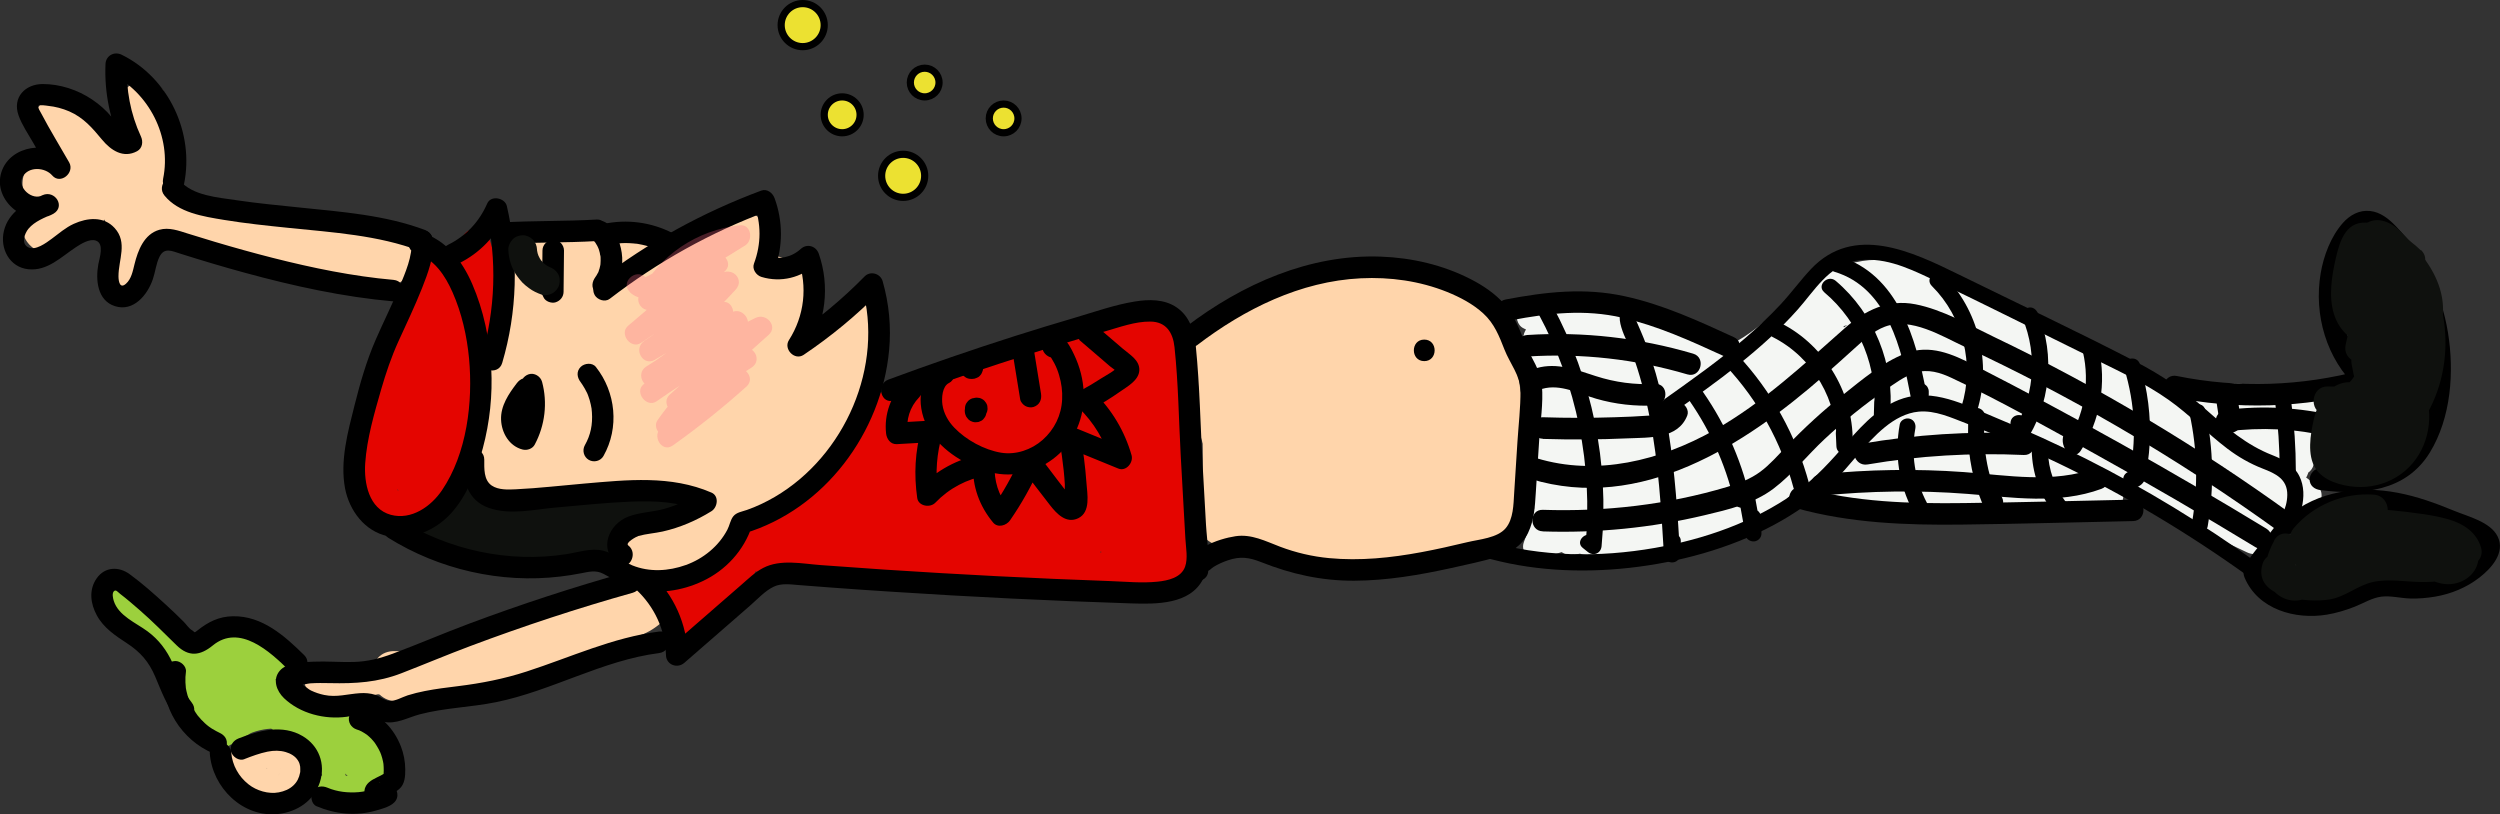 <?xml version="1.0" encoding="UTF-8"?><svg id="_レイヤー_2" xmlns="http://www.w3.org/2000/svg" viewBox="0 0 348.36 113.46"><rect x="0" y="0" width="348.36" height="113.46" fill="#333333" stroke="none"/><defs><style>.cls-1{fill:#f4f6f3;}.cls-2{fill:#ffd5ab;}.cls-3{fill:#fc6787;}.cls-4{fill:#9cd03d;}.cls-5{fill:#e40500;}.cls-6{fill:#0f110e;}.cls-7{fill:#ece131;stroke:#000;stroke-miterlimit:10;}.cls-8{opacity:.3;}</style></defs><g id="_レイヤー_1-2"><g><path class="cls-4" d="m14.09,83.68c4.44,2.57,7.41,7.21,12.84,7.83l-.76-2.8c-.84.54-1.64.52-2.47-.02-1.2-.79-2.96.84-2.05,2.05,3.03,4.03,5.79,8.25,8.26,12.64.81,1.44,3.34.47,2.74-1.16-.85-2.29-1.69-4.57-2.54-6.86-.39-1.06-.71-2.18-1.18-3.2-.28-.6-.32-.41-.02-.72.23-.24.75-.39,1.06-.49,2.81-.92,6.07.37,7.43,2.99l1.3-2.26c-1.31,0-2.36-.9-3.51-1.42s-2.37-.83-3.58-.53c-1.93.48-3.23,2.83-2.25,4.67,1.08,2.03,3.82,1.65,4.87-.19,1.22-2.14-.52-4.28-2.51-4.98-.56-.2-1.44.12-1.69.69-1.29,2.93-2.21,6.66.99,8.73.74.48,1.58.08,2.05-.54,1.77-2.32.88-5.84-1.59-7.26-.88-.5-1.9-.02-2.2.9-.81,2.42-.52,5,.73,7.22.67,1.18,2.34.82,2.74-.36.64-1.88.11-3.93-1.33-5.28-.93-.87-2.57-.27-2.56,1.06.02,2.43.95,4.66,2.67,6.39.57.57,1.56.58,2.12,0,1.29-1.33,1.79-3.25,1.09-5.01-.63-1.58-2.77-1.33-2.95.4-.11,1.1.16,2.13.78,3.05.82,1.22,2.76.78,2.8-.76.02-.92.05-1.83.07-2.75l-2.95.4c.24,1.13.62,2.18,1.08,3.24.61,1.4,2.83.65,2.8-.76-.05-1.97-.11-3.95-.16-5.92l-2.56,1.06c.69.82,1.37,1.65,2.06,2.47.2.24,1.11,1.04,1.11,1.33l.11-.09c-.23.15-.46.29-.69.42-1.73,1.05-3.46,2.09-5.19,3.13l1.82,2.36c2.3-1.8,5.36-2.26,8.12-1.44l-.36-2.74c-.74.41-1.47-.18-1.6-.91l-.39,1.46c.13-.12,1.77,1.6,1.97,1.81.75.81,1.44,1.66,2.06,2.57,1.25,1.81,2.26,3.76,3,5.82l1.85-1.85c-.47-.07-.94-.14-1.41-.22l-.4,2.95c2.06.2,4.09.52,6.12.95.99.21,1.85-.44,1.9-1.45.31-5.89-4.33-11.02-10.07-11.73l.4,2.95c4.05-.61,7.68,3.35,7.33,7.25l1.9-1.45c-2.72-.64-4.51-2.94-6.11-5.07-1.13-1.51-3.7-.1-2.59,1.51s2.43,2.82,4.15,3.66,3.14-1.52,1.51-2.59c-6.97-4.58-14.61-8.07-22.63-10.38-.89-.26-1.96.47-1.9,1.45.07,1.09.13,2.18.2,3.27.12,1.92,3.12,1.93,3,0-.07-1.09-.13-2.18-.2-3.27l-1.9,1.45c7.78,2.24,15.14,5.63,21.91,10.08l1.51-2.59c-1.25-.61-2.28-1.44-3.07-2.59l-2.59,1.51c2.07,2.77,4.37,5.62,7.9,6.45,1.01.24,1.81-.46,1.9-1.45.55-6.04-5.31-11.02-11.12-10.14-.73.11-1.16.98-1.07,1.65.11.8.72,1.21,1.47,1.3,4.19.52,7.29,4.62,7.07,8.73l1.9-1.45c-2.28-.49-4.59-.84-6.91-1.06-1.67-.16-2.07,2.69-.4,2.95.47.07.94.14,1.41.22,1.02.16,2.28-.65,1.85-1.85-.88-2.44-2.03-4.76-3.54-6.87-1.34-1.87-3.05-4.34-5.28-5.2-1-.39-2.13-.37-2.99.34-.95.79-.73,2.02-.13,2.97,1.17,1.84,3.62,2.46,5.51,1.41,1.15-.64.85-2.38-.36-2.74-3.88-1.14-7.89-.25-11.04,2.21-1.36,1.06.39,3.22,1.82,2.36,1.33-.8,2.66-1.61,3.99-2.41,1.06-.64,2.51-1.25,3.11-2.4s.13-2.29-.61-3.22c-1.07-1.34-2.19-2.63-3.28-3.94-.84-1.01-2.59-.17-2.56,1.06.05,1.97.11,3.95.16,5.92l2.8-.76c-.35-.81-.59-1.66-.77-2.52-.36-1.69-2.91-1.25-2.95.4-.02.92-.05,1.83-.07,2.75l2.8-.76c-.35-.53-.43-.91-.37-1.54l-2.95.4c.31.79.3,1.46-.31,2.09h2.12c-1.17-1.17-1.78-2.61-1.79-4.26l-2.56,1.06c.71.67.88,1.45.56,2.37l2.74-.36c-.88-1.55-.99-3.22-.43-4.9l-2.2.9c1.19.68,1.3,2.12.51,3.16l2.05-.54c-1.54-1-.46-3.39.09-4.63l-1.69.69c.42.15.72.95,1.12.91,0,0,.1-.36.19-.38.42-.1.81-.01,1.21.12,1.86.61,3.2,1.89,5.26,1.9,1.18,0,1.81-1.27,1.3-2.26-2.01-3.85-7.03-5.76-11.12-4.26-.99.36-2.11.89-2.74,1.78-.86,1.21-.31,2.46.16,3.71,1.16,3.13,2.31,6.25,3.47,9.38l2.74-1.16c-2.47-4.39-5.23-8.61-8.26-12.64l-2.05,2.05c1.67,1.1,3.82,1.11,5.5.02,1.33-.86.68-2.63-.76-2.8-2.23-.26-4.1-1.72-5.76-3.12-1.79-1.52-3.53-3.12-5.57-4.31-1.67-.97-3.19,1.62-1.51,2.59h0Z"/><path class="cls-4" d="m27.76,92.43c3.12,2.55,6.24,5.1,9.36,7.65l1.46-2.51c-.22-.04-.45-.07-.67-.11-.77-.13-1.65.2-1.85,1.05-.16.72.22,1.71,1.05,1.85.22.04.45.07.67.11.64.1,1.36-.06,1.69-.69.29-.55.29-1.39-.23-1.82-3.12-2.55-6.24-5.1-9.36-7.65-.61-.5-1.54-.64-2.12,0-.5.55-.65,1.59,0,2.12h0Z"/><path class="cls-6" d="m62.45,66.09c-.17,1.82-.38,4.45-2.57,4.84-1.06.19-1.66,1.49-1.4,2.46.32,1.15,1.39,1.55,2.46,1.4,2.17-.32,4.4.12,6.34,1.12l1.01-3.73c-2.58.31-5.18.28-7.75-.18s-3.56,3.08-1.06,3.86c8.14,2.53,16.71,3.05,25.11,1.68,1.31-.21,1.77-1.92,1.2-2.94-1.16-2.04,7.51-2.44,8.36-2.53,2.51-.28,2.63-3.91,0-4-4.71-.17-9.21,1.26-13.84,1.86-4.98.65-9.66-.55-14.41-1.9-2.16-.61-3.56,2.56-1.54,3.66,5.97,3.25,12.68,4.38,19.39,3.45,1.96-.27,1.86-3.5,0-3.86-2.72-.53-5.46-.7-8.22-.43-1.07.11-2,.84-2,2,0,1,.92,2.11,2,2,2.4-.24,4.79-.18,7.16.28v-3.86c-5.59.78-11.37-.36-16.31-3.05l-1.54,3.66c4.91,1.4,9.88,2.67,15.03,2.1,4.78-.53,9.44-2.08,14.29-1.91v-4c-1.7.19-3.4.37-5.1.56-1.48.17-2.94.36-4.28,1.04-2.52,1.27-3.88,4.38-2.43,6.94l1.2-2.94c-7.68,1.25-15.56.62-22.99-1.68l-1.06,3.86c2.93.53,5.86.68,8.81.32.89-.11,1.68-.55,1.93-1.47.23-.82-.14-1.86-.92-2.26-2.98-1.53-6.12-2-9.42-1.52l1.06,3.86c4.16-.74,5.18-5.15,5.51-8.7.1-1.08-.99-2-2-2-1.17,0-1.9.92-2,2h0Z"/><path class="cls-2" d="m87.47,34.38s-.02.08-.04.11l.15-.36c-.04.08-.08.16-.13.23l.23-.3c-.06.08-.13.15-.21.21l.3-.23c-.09.07-.18.12-.29.16l.36-.15c-.1.04-.21.07-.32.08l.4-.05c-.09,0-.18.01-.27,0l.4.05c-.09-.01-.18-.03-.26-.07l.36.15s-.04-.02-.06-.02l.3.23s-.08-.08-.11-.12l.23.3c-.07-.08-.12-.18-.16-.27l.15.36c-.05-.12-.08-.23-.1-.36l.05.4c-.02-.13-.02-.27,0-.4l-.05.4c.02-.15.06-.3.12-.44l-.15.36c.05-.12.11-.22.19-.33l-.23.3c.07-.09.15-.17.24-.25l-.3.23c.09-.07.18-.12.28-.16l-.36.15c.09-.04.19-.06.29-.08l-.4.05c.11-.01.23-.01.34,0l-.4-.05c.12.02.24.05.36.1l-.36-.15c.13.06.24.13.35.21l-.3-.23c.11.09.2.18.29.29l-.23-.3c.08.11.15.22.2.35l-.15-.36c.04.11.07.21.09.33l-.05-.4c.01.1.01.21,0,.31l.05-.4c-.01.1-.03.19-.04.29-.04.2-.04.4.03.6,0,.02,0,.03.01.05l-.05-.4s0,.05,0,.07l.05-.4s-.01.06-.02.09l.15-.36s-.03.06-.05.08l.23-.3s-.06.06-.09.09l.3-.23s-.07.05-.11.07l.36-.15s-.09.03-.14.04l.4-.05s-.06,0-.1,0l.4.05s-.06-.01-.09-.03l.36.15s-.04-.02-.06-.04l.3.23s-.03-.02-.04-.03c-.27-.27-.68-.44-1.06-.44s-.81.16-1.06.44-.46.66-.44,1.06.15.77.44,1.06c.61.61,1.56.69,2.3.27s1.11-1.3.9-2.12v.8c.05-.26.1-.54.07-.8-.02-.19-.04-.39-.09-.58s-.14-.36-.21-.53c-.11-.24-.28-.45-.45-.65s-.38-.36-.6-.52-.46-.25-.71-.35-.52-.13-.79-.15-.56.02-.81.09c-.18.05-.34.13-.51.2-.06.03-.12.06-.18.09-.2.13-.4.28-.57.46s-.32.37-.43.59c-.25.46-.36.91-.4,1.43s.11.98.32,1.44c.1.22.26.42.42.6.12.14.27.26.43.34s.35.17.53.21c.68.15,1.37.06,1.98-.28s1.04-.9,1.23-1.55c.11-.37.04-.83-.15-1.16-.18-.31-.54-.61-.9-.69-.38-.09-.81-.07-1.16.15s-.58.51-.69.9h0Z"/><path class="cls-1" d="m228.65,48.24c.57-1.5-.59-2.99-2.04-3.31-1.63-.35-2.94.92-3.32,2.4-.77,2.97.31,6.54,1.82,9.09,1.08,1.82,3.54.88,3.73-1.01.28-2.77-.4-5.54-1.86-7.9-.85-1.38-3.29-1.27-3.66.48-.77,3.65-.77,7.31,0,10.96.49,2.31,3.79,1.62,3.93-.53.2-3.18-.65-6.34-2.42-8.99-.84-1.26-3.4-1.37-3.66.48-.3,2.16-.24,4.22.35,6.34l3.86-1.06c-.86-2.72-2.12-5.28-3.8-7.58-1.03-1.4-3.07-1.23-3.66.48-.69,2-.46,3.97.37,5.88.39.9,1.68,1.18,2.5.82.99-.43,1.3-1.34,1.16-2.36-.62-4.35-3.59-8.27-7.58-10.1l-1.54,3.66c4.84.7,9.68,1.4,14.52,2.1,2.03.29,4.14.46,6.11,1.03.91.26,2.62.79,2.74,1.93.15,1.41,1.15,2.13,2.53,1.93,4.79-.7,8.55-4.06,12.07-7.12,3.24-2.82,7-6.22,11.64-5.61,3.27.43,6.31,2.33,9.2,3.78,3.39,1.7,6.79,3.4,10.18,5.1,6.25,3.13,12.53,6.21,18.74,9.43,6.79,3.52,13.51,7.31,19.55,12.03l.88-3.34c-4.09.7-7.34,3.67-8.78,7.5l2.94-1.2c-11.13-5.19-21.66-11.58-31.4-19.06l-.48,3.66c4.45-1.17,9.17.31,12.24,3.7l1.95-3.34c-2.88-1.14-5.75-2.28-8.63-3.42l-1.06,3.86c4.39,1.47,8.54,3.48,12.44,5.97l2.02-3.45c-1.79-1.1-3.76-1.83-5.84-2.12-1.72-.24-3.11,1.27-2.26,2.94,2.26,4.45,7.35,7.26,12.33,6.69,1.07-.12,2-.83,2-2,0-1.08-.92-2.01-2-2-2.23.02-4.4-.2-6.57-.72s-3.47,2.43-1.54,3.66c2.94,1.86,6.16,2.93,9.6,3.37,1.26.16,2.32-1.41,1.93-2.53-.45-1.29-1.08-2.38-1.95-3.44l-1.95,3.34c2.05.83,3.81,2.33,5.03,4.16l3.45-2.02c-1.26-1.77-2.69-3.22-4.41-4.54-1.31-1-2.92.39-3.01,1.73-.16,2.33,1.03,4.41,2.95,5.67,1.36.89,2.9-.31,3.01-1.73.19-2.42-.12-4.85-.9-7.14l-3.66,1.54c.97,1.87,3.76,3.5,5.27,1.17,1.29-1.99-.23-4.33-2.54-3.98-1.86.28-1.74,2.79-.48,3.66.71.49,1.42.97,2.14,1.46v-3.45l-1.89.8c-.79.33-1.15,1.49-.92,2.26.63,2.12,2.51,3.58,4.75,3.51,1.66-.05,2.73-2.19,1.41-3.41-3.46-3.2-7.54-5.57-12.04-6.98-2.5-.78-3.42,2.96-1.06,3.86,1.62.62,3.24,1.23,4.85,1.85,2.12.81,3.54-2.63,1.54-3.66-2.92-1.5-5.84-3-8.76-4.5l-1.54,3.66,5.99,1.56.53-3.93c-.3-.02-.51-.11-.73-.31l-1.95,3.34,6.05,2.2c1.88.68,3.4-2.04,1.95-3.34l-4.13-3.7-2.42,3.14c1.52.87,3.05,1.73,4.57,2.6l1.54-3.66c-16.44-6.88-32.89-13.77-49.33-20.65v3.86c3.39-.85,6.88-.91,10.29-.15l1.06-3.86c-4.25-.63-8.5-.29-12.53,1.25-1.79.68-2,3.25,0,3.86,2.23.67,4.46,1.35,6.7,2.02,1.83.55,3.51-2.04,1.95-3.34-6.24-5.23-14.27-1.67-20.41,1.73-3.27,1.81-6.76,3.77-10.62,3.6s-7.18-2.2-10.78-3.07c-2.1-.51-4.14-.6-6.27-.28-1.77.27-3.85,1.01-5.42-.14-1.73-1.26-3.59,1.12-2.74,2.74,2.84,5.38,3.32,11.67,1.47,17.45l3.93.53c-.03-3.21-.05-6.43-.08-9.64l-3.93.53c1.35,6.22.78,12.63-1.5,18.56-.71,1.84,1.54,2.85,2.94,2.26,2.83-1.2,5.89-1.67,8.95-1.55l-.53-3.93c-1.85.4-3.7.79-5.55,1.19-2.54.54-1.44,4.28,1.06,3.86,4.09-.7,8.18-1.4,12.27-2.1l-1.54-3.66c-2.85,1.39-5.94,1.94-9.09,1.77-2.58-.14-2.54,3.8,0,4,8.77.68,17.48-2.28,24.17-7.94l-3.34-1.95c-.54,2.95-2.89,5.56-5.98,5.91l1.01,3.73c4.2-2.12,8.21-4.59,11.97-7.41s6.95-5.88,10.3-9.03c1.49-1.39,3.09-2.75,4.98-3.56,2.01-.86,4.25-1.04,6.41-.79,4.56.52,8.83,2.72,12.82,4.85,1.91,1.02,4.22-1.6,2.42-3.14-2.62-2.24-5.23-4.48-7.85-6.71l-1.95,3.34c2.78.53,5.56,1.06,8.35,1.6,2.08.4,3.7-2.57,1.54-3.66-3.68-1.84-7.18-4.03-10.4-6.6l-1.95,3.34c1.76.61,3.51,1.21,5.27,1.82l.53-3.93c-.75.05-1.44-.12-1.97-.68-.21-.22-.38-.48-.44-.79-.04-.23-.01-.17,0-.21.1-.2.52-.24.87-.22.04,0,.26.04.25.08-.05.27.12-.16-.03-.05-.04.03-.07-.23-.07-.23l2-2c-3.92.18-7.84.35-11.76.53l1.93,2.53c.21-.76.8-1.45,1.63-1.54,2.11-.22,2.88-3.34.53-3.93-6.24-1.58-12.71-2-19.09-1.19l.53,3.93c2.09-.35,4.24.43,6.13,1.26,2.24.99,4.41,2.14,6.75,2.88,4.83,1.52,10.1,1.5,14.95.06,1.55-.46,2.09-2.87.48-3.66-1.4-.69-2.83-1.19-4.37-1.45-.89-.15-1.78.1-2.26.92-.41.7-.37,1.88.31,2.42,5.58,4.39,11.63,8.09,18.14,10.95l1.01-3.73c-5.12.33-10.14-.44-14.94-2.26l-1.06,3.86,2.23.76,1.06-3.86c-4.4-1.34-8.94-1.59-13.47-.91l1.06,3.86,4.38-1.22c1.79-.5,1.8-2.67.48-3.66-4.04-3-9.77-2.51-13.51.69-1.55,1.33.11,3.87,1.95,3.34s3.25-1.64,4.12-3.29-.57-3.17-2.26-2.94c-4.19.57-8.03,2.42-11.22,5.18-1.73,1.49.51,4.32,2.42,3.14,2.83-1.74,5.12-4.22,6.54-7.23.7-1.48-.47-3.49-2.26-2.94-3.98,1.22-7.27,3.64-9.74,6.97-1.38,1.88,1.56,3.94,3.14,2.42l8.32-7.99c1.6-1.54-.52-4.44-2.42-3.14l-8.32,5.69,2.42,3.14,3.73-2.93c1.43-1.12.18-3.41-1.41-3.41-2.47-.01-4.67.87-6.55,2.44l2.83,2.83,4.25-4.15c1.58-1.54-.55-4.51-2.42-3.14-2.32,1.7-4.63,3.39-6.95,5.09l2.42,3.14,2.53-2.35c1.69-1.57-.47-4.24-2.42-3.14-6.83,3.85-14.63,5.44-22.42,4.68v4l14.93-1.23c1.79-.15,2.96-2.79,1.01-3.73-2.99-1.44-6.03-1.06-9.22-.74-1.95.19-4.95.39-6.24-1.46l-2.26,2.94c3.53,1.1,6.25,3.96,7.24,7.52l.92-2.26c-1.51.74-3.27.84-4.87.32-1.77-.58-3.16-2.3-5.2-1.86-2.24.48-2.46,2.67-2.5,4.57-.04,2.2-.08,4.39-.12,6.59l3.93-.53c-1.13-2.72-2.25-5.44-3.38-8.16-.84-2.03-3.78-1.84-3.93.53l-.54,8.64,3.93-.53c-.59-2.86-1.17-5.72-1.76-8.59-.38-1.87-3.54-1.95-3.86,0l-1.83,11.28c-.17,1.06.28,2.15,1.4,2.46,1.01.28,2.22-.34,2.46-1.4l2.69-11.71-3.93-.53c.05,5.07.1,10.14.15,15.21.02,2.17,3.52,2.82,3.93.53.98-5.42,1.96-10.85,2.94-16.27l-3.93-.53.08,10.64c.02,2.57,4.02,2.58,4,0l-.08-10.64c-.02-2.18-3.52-2.82-3.93-.53-.98,5.42-1.96,10.85-2.94,16.27l3.93.53c-.05-5.07-.1-10.14-.15-15.21-.02-2.2-3.41-2.78-3.93-.53l-2.69,11.71,3.86,1.06,1.83-11.28h-3.86l1.76,8.59c.47,2.31,3.79,1.61,3.93-.53l.54-8.64-3.93.53c1.13,2.72,2.25,5.44,3.38,8.16.82,1.98,3.88,1.89,3.93-.53.04-1.88.07-3.77.11-5.65,0-.47.02-.94.03-1.41,0-.21,0-.42.01-.63.06-.49-.22-.33-.84.48.03.1.8.5.88.55.33.21.66.41,1.01.58,3.04,1.49,6.5,1.39,9.51-.09.78-.39,1.14-1.45.92-2.26-1.36-4.91-5.17-8.79-10.03-10.31-1.59-.5-3.27,1.49-2.26,2.94,1.76,2.52,4.56,3.47,7.55,3.53s6.5-1.27,9.34.1l1.01-3.73-14.93,1.23c-2.58.21-2.56,3.75,0,4,8.46.82,17.04-1.05,24.44-5.23l-2.42-3.14-2.53,2.35c-1.63,1.51.57,4.5,2.42,3.14l6.95-5.09-2.42-3.14-4.25,4.15c-1.87,1.83.89,4.46,2.83,2.83,1.06-.89,2.35-1.28,3.72-1.27l-1.41-3.41-3.73,2.93c-1.78,1.39.55,4.42,2.42,3.14l8.32-5.69-2.42-3.14c-2.77,2.66-5.54,5.33-8.32,7.99l3.14,2.42c1.82-2.46,4.43-4.24,7.34-5.14l-2.26-2.94c-1.14,2.41-2.83,4.39-5.1,5.79l2.42,3.14c2.68-2.32,5.96-3.67,9.46-4.15l-2.26-2.94c-.4.76-.9,1.22-1.73,1.45l1.95,3.34c2.48-2.12,6.13-1.95,8.67-.07l.48-3.66-4.38,1.22c-2.54.71-1.42,4.23,1.06,3.86,3.81-.58,7.67-.22,11.35.91,2.48.76,3.48-3.03,1.06-3.86l-2.23-.76c-2.46-.84-3.43,2.96-1.06,3.86,5.09,1.94,10.57,2.75,16,2.41,1.77-.11,2.98-2.86,1.01-3.73-6.17-2.71-12.03-6.15-17.33-10.32l-1.95,3.34c1.19.2,2.33.51,3.41,1.04l.48-3.66c-4.78,1.42-9.86,1.22-14.49-.66s-8.38-4.36-13.34-3.54c-2.2.36-1.71,4.21.53,3.93,6.04-.77,12.12-.45,18.03,1.05l.53-3.93c-2.63.27-4.77,1.88-5.49,4.47-.33,1.21.62,2.59,1.93,2.53,3.92-.18,7.84-.35,11.76-.53,1.01-.05,2.1-.88,2-2-.35-3.82-5.28-5.05-7.85-2.42-3.54,3.63,1.13,8.8,5.23,8.51,2.26-.16,2.7-3.18.53-3.93-1.76-.61-3.51-1.21-5.27-1.82s-3.51,2.09-1.95,3.34c3.49,2.79,7.21,5.22,11.21,7.23l1.54-3.66c-2.78-.53-5.56-1.06-8.35-1.6-1.78-.34-3.6,1.93-1.95,3.34,2.62,2.24,5.23,4.48,7.85,6.71l2.42-3.14c-6.44-3.43-14.31-7.25-21.72-4.68-3.58,1.24-6.32,3.79-8.98,6.39s-5.52,5.12-8.57,7.35c-3.56,2.6-7.33,4.9-11.26,6.88-1.7.86-.97,3.95,1.01,3.73,4.78-.54,8.95-4.01,9.84-8.84.37-2-1.78-3.27-3.34-1.95-5.91,4.99-13.66,7.36-21.34,6.76v4c3.87.22,7.64-.62,11.11-2.31,2.18-1.06.54-4.01-1.54-3.66-4.09.7-8.18,1.4-12.27,2.1l1.06,3.86c1.85-.4,3.7-.79,5.55-1.19,2.27-.49,1.65-3.85-.53-3.93-3.81-.14-7.47.62-10.97,2.1l2.94,2.26c2.53-6.59,3-13.8,1.5-20.69-.48-2.22-3.95-1.7-3.93.53.03,3.21.05,6.43.08,9.64.02,2.29,3.24,2.67,3.93.53,2.18-6.79,1.45-14.23-1.87-20.53l-2.74,2.74c3.2,2.34,6.96.28,10.48.48s6.91,2.12,10.36,3c3.92,1,7.68.48,11.37-1.09,3.49-1.49,6.61-3.79,10.16-5.14,3.19-1.22,7.45-2.12,10.33.29l1.95-3.34c-2.23-.67-4.46-1.35-6.7-2.02v3.86c3.32-1.27,6.87-1.78,10.4-1.25,1.07.16,2.15-.27,2.46-1.4.28-1-.34-2.22-1.4-2.46-4.12-.92-8.32-.88-12.42.15-2.11.53-1.67,3.16,0,3.86,16.44,6.88,32.89,13.77,49.33,20.65,2.12.89,3.47-2.56,1.54-3.66l-4.57-2.6c-1.92-1.09-4.16,1.59-2.42,3.14l4.13,3.7,1.95-3.34-6.05-2.2c-1.87-.68-3.41,2.05-1.95,3.34,1.05.93,2.16,1.39,3.56,1.48,2.27.14,2.69-3.37.53-3.93l-5.99-1.56c-2.13-.56-3.61,2.59-1.54,3.66l8.76,4.5,1.54-3.66c-1.62-.62-3.24-1.23-4.85-1.85l-1.06,3.86c3.83,1.2,7.32,3.22,10.27,5.95l1.41-3.41c-.47.01-.76-.1-.9-.57l-.92,2.26,1.89-.8c1.5-.64,1.09-2.71,0-3.45-.71-.49-1.42-.97-2.14-1.46l-.48,3.66.18-.03h-1.06l.14.05-.88-.51.1.12-.51-.88c-.01-.22.01-.43.07-.65l.72-.72.38-.15,1.01.27c-.28-.15-.34-.16-.17-.04-.11-.18-.21-.36-.31-.54-1.04-1.99-4.39-.62-3.66,1.54.68,2,.93,3.97.76,6.08l3.01-1.73c-.79-.52-1.03-1.31-.97-2.21l-3.01,1.73c1.14.87,2.15,1.94,2.98,3.11,1.47,2.07,4.9.15,3.45-2.02-1.85-2.77-4.34-4.75-7.42-6-.81-.33-1.85.22-2.26.92-.48.82-.26,1.73.31,2.42.41.5.71,1.07.92,1.67l1.93-2.53c-2.72-.35-5.28-1.37-7.58-2.83l-1.54,3.66c2.5.59,5.06.89,7.63.86v-4c-3.7.43-7.18-1.37-8.87-4.71l-2.26,2.94c1.77.25,3.36.79,4.89,1.72,2.21,1.35,4.18-2.07,2.02-3.45-4.18-2.67-8.69-4.8-13.39-6.38-1.02-.34-2.19.4-2.46,1.4-.31,1.14.39,2.06,1.4,2.46,2.88,1.14,5.75,2.28,8.63,3.42,2,.79,3.16-2,1.95-3.34-4.01-4.44-10.37-6.25-16.14-4.73-1.83.48-1.76,2.67-.48,3.66,9.74,7.48,20.27,13.88,31.4,19.06,1.24.58,2.46.09,2.94-1.2.97-2.58,3.33-4.25,5.98-4.71,1.4-.24,2.03-2.45.88-3.34-11.33-8.84-24.55-14.8-37.33-21.19-3.39-1.7-6.79-3.4-10.18-5.1-3.21-1.61-6.42-3.48-9.86-4.57-5.66-1.79-10.56.38-14.96,3.9-3.97,3.18-7.64,7.55-12.94,8.33l2.53,1.93c-.52-4.78-5.37-5.89-9.37-6.47-5.65-.82-11.3-1.63-16.94-2.45-.99-.14-1.96.16-2.36,1.16-.34.84-.1,2.08.82,2.5,3.19,1.46,5.24,4.24,5.74,7.71l3.66-1.54c-.4-.92-.28-1.88.04-2.8l-3.66.48c1.49,2.03,2.64,4.22,3.4,6.63s4.55,1.43,3.86-1.06c-.38-1.37-.55-2.79-.35-4.21l-3.66.48c1.41,2.12,2.03,4.43,1.87,6.97l3.93-.53c-.62-2.92-.62-5.91,0-8.83l-3.66.48c1.13,1.83,1.53,3.75,1.31,5.88l3.73-1.01c-.62-1.05-1.06-2.13-1.3-3.33-.16-.78-.45-2.26.02-2.94l-.72.72.04-.06h-1.06l-.21-.12-.51-.88.06.23v-1.06l-.09.23c-.38,1.01.43,2.19,1.4,2.46,1.13.31,2.07-.38,2.46-1.4h0Z"/><path class="cls-1" d="m254.95,68.69c6.15,2.47,12.84,3.65,19.47,3.41,3.28-.12,6.48-.7,9.71-1.26s6.29-.9,9.33.21l.53-3.93c-8.36-1.02-17.94-2.41-23.48-9.48l-1.95,3.34,10.49,1.55c.99.15,1.96-.16,2.36-1.16.34-.84.1-2.09-.82-2.5-2.77-1.22-5.62-1.93-8.65-2.1-2.35-.13-2.59,3.24-.53,3.93l12.58,4.22c2.16.72,3.5-2.56,1.54-3.66l-2.39-1.34c-2.28-1.28-4.09,1.99-2.02,3.45l6.02,4.26,2.02-3.45c-2.61-1.44-5.39-2.55-8.28-3.26-2.02-.5-3.23,1.86-1.95,3.34,1.94,2.25,4.85,3.48,7.81,3.35,2.31-.1,2.64-3.16.53-3.93-2.87-1.04-5.74-2.08-8.61-3.13-2.11-.77-3.59,2.68-1.54,3.66,3.32,1.57,6.9,2.34,10.58,2.1,2.6-.17,2.54-3.74,0-4l-4.67-.48c-.98-.1-1.86.84-1.96,1.73-.13,1.06.48,1.81,1.43,2.19,2.72,1.09,5.43,2.18,8.15,3.27l1.06-3.86c-4.78-1.31-9.75-1.41-14.59-.33-.85.19-1.47,1.08-1.47,1.93,0,.95.64,1.59,1.47,1.93,2.39.98,4.9,1.14,7.43.72,1.2-.2,1.92-1.96,1.2-2.94-2.53-3.42-6.06-5.86-10.24-6.77-2.51-.55-3.53,3.08-1.06,3.86,2.29.72,4.72.71,7-.05,2.13-.71,1.77-3.85-.53-3.93-2.73-.1-5.33.52-7.77,1.74-1.62.81-1.06,3.17.48,3.66,2.6.83,5.52.41,7.74-1.2,1.13-.82,1.26-2.06.4-3.14-3.2-4.03-9.86-3.31-12.59.82-.48.73-.29,1.82.31,2.42,2.82,2.81,7.89-.15,7.19-3.96s-6.03-4.83-8.71-2.3-2.96,9.03,1.22,10.1c2.56.66,3.94-1.94,4.74-3.89.87-2.15,1.18-4.51.9-6.8-.18-1.53-1.55-2.45-3.01-1.73-3.85,1.92-5.81,6.65-4.53,10.74.49,1.55,2.17,1.81,3.34.88,3.39-2.68,4.8-7.16,3.94-11.33-.32-1.56-2.3-1.82-3.34-.88-3.59,3.2-4.38,8.75-1.99,12.88.82,1.42,2.58,1.15,3.45,0,2.65-3.47,3.56-7.77,2.98-12.05-.2-1.46-2.44-1.95-3.34-.88-2.99,3.54-4.12,8.26-2.83,12.75.44,1.52,2.22,1.85,3.34.88,3.03-2.62,5.13-6.25,5.87-10.2.29-1.53-.9-2.79-2.46-2.46-2.01.43-3.45,2.17-3.87,4.14-.5,2.33.48,4.54,1.48,6.59.44.9,1.91,1.32,2.74.72,3.38-2.49,1.07-8.34-3.21-7.41-2.01.44-3.48,2.22-3.77,4.22-.34,2.29.98,4.25,2.57,5.76.92.88,2.49.74,3.14-.4,2.09-3.68,2.1-8.15.04-11.84-.75-1.33-2.69-1.26-3.45,0-2.27,3.74-3.27,8.17-2.72,12.51.22,1.74,2.01,2.61,3.41,1.41,3.76-3.19,4.68-8.55,2.75-12.98-.7-1.61-3.28-1.09-3.66.48-.83,3.41.16,6.99,2.69,9.45,1.15,1.12,2.82.51,3.34-.88,1.3-3.44,1.13-7.44-.56-10.72-1.54-3-5.48-4.79-8.02-1.81-1.78,2.09-2.34,5.52-2.29,8.18.06,2.98,1.23,5.62,4.14,6.72,1.05.39,2.14-.45,2.46-1.4,1.42-4.27.99-8.86-1.04-12.86-.54-1.07-2.35-1.38-3.14-.4-2.73,3.36-3.82,7.38-3.23,11.66.26,1.86,2.81,1.74,3.66.48,2.78-4.16,2.8-9.83.09-14.02-.63-.97-2.29-1.46-3.14-.4-3.4,4.23-4.11,9.78-1.89,14.74.62,1.38,2.8,1.24,3.45,0,2.82-5.29,3.44-11.55,1.58-17.26-.46-1.43-2.23-1.97-3.34-.88-3.64,3.55-5.05,9-3.53,13.87.48,1.53,2.86,2.1,3.66.48,1.31-2.65,2.03-5.57,1.86-8.54-.07-1.35-.19-2.9-1.12-3.97s-2.26-1.44-3.59-1c-2.65.89-3.53,4.22-3.85,6.67-.38,2.95.16,5.84,1.42,8.52.54,1.16,2.32,1.28,3.14.4,2.25-2.4,3.79-5.4,4.27-8.67.24-1.62.44-3.46-.53-4.89-.85-1.27-2.4-1.73-3.86-1.39-3.06.71-4.58,3.78-5,6.62-.5,3.3.18,6.68,1.99,9.5.85,1.33,2.59,1.25,3.45,0,1.63-2.35,2.74-5.07,3.17-7.9.35-2.34.24-5.65-2.49-6.55-3.05-1-4.71,2.17-5.34,4.58-.82,3.13-.76,6.42.09,9.54.37,1.35,2.36,2.07,3.34.88,1.45-1.76,2.42-3.92,2.31-6.25-.1-2.01-1.3-4.12-3.51-4.25-1.96-.12-3.51,1.43-4.06,3.2-.7,2.27.71,4.18.61,6.39-.06,1.42,1.78,2.62,3.01,1.73,3.86-2.81,3.86-8.92-.27-11.52-.68-.43-1.89-.35-2.42.31-2.2,2.74-3.01,6.36-1.75,9.71.72,1.92,3.12,1.87,3.86,0s1.28-4.07.11-5.88c-.89-1.38-2.68-2.25-4.31-1.87-4.03.95-3.04,7.39-2.15,10.22.41,1.32,2.33,2.1,3.34.88,1.38-1.67,2.76-3.51,2.69-5.79-.06-1.86-1.39-3.57-3.13-4.18-1.85-.66-3.75.19-4.57,1.95-.98,2.12-.11,4.45,1.27,6.14.72.89,2.07.63,2.83,0,1.77-1.48,2.45-4.07,1.65-6.23l-2.94,2.26c.52.29.73,1.29-.03,1.36-1.25.12-.8-1.45.43-1.29l-1.73-.99c1.55,2.77,4.58,4.07,7.64,4.26,3.69.23,7.17-1.43,10.78-1.91,7.71-1.01,15.4,1.4,23.1,1.36,1.27,0,2.31-1.28,1.93-2.53-.5-1.65-1-3.31-1.5-4.96-.74-2.46-4.52-1.44-3.86,1.06.39,1.47.77,2.93,1.16,4.4l3.66-1.54c-1.14-2.26-4.64-2.3-5.88-.12-1.45,2.53,1.41,5.68,4.07,4.68,1.4-.53,1.98-2.18.88-3.34-2.93-3.11-7.57-4.3-11.62-2.92-1.11.38-2,1.82-1.2,2.94,1.66,2.32,4.35,3.42,7.15,2.7,1.14-.29,1.98-1.9,1.2-2.94-2.14-2.85-4.84-5.14-8.13-6.57l-1.54,3.66c6.92,1.53,13.97,3.08,21.1,2.92,1.62-.04,3.23-.2,4.84-.37,1.45-.15,3-.33,4.43.06,1.34.37,3.17,2.31,1.65,3.49l3.14.4c-1.48-2.41-1.6-5.15-.51-7.74h-3.86c.47,1.4.95,2.8,1.42,4.19.66,1.95,3.15,1.83,3.86,0,.74-1.93,1.08-3.98,1.02-6.05h-4l.65,5.2c.12.99.67,1.84,1.73,1.96.94.11,1.97-.45,2.19-1.43l.79-3.42-3.93-.53.57,5.12c.29,2.58,3.69,2.56,4,0l.78-6.45h-4l-.02,5.28,3.93-.53c-.46-2.41.05-4.83,1.3-6.93.87-1.45-.58-3.48-2.26-2.94-4.47,1.44-9.15,1.65-13.71.53l.48,3.66c1.65-.75,3.48-.86,5.22-.43l.53-3.93c-2.42-.12-4.84.24-7.12,1.08-1.31.48-1.74,1.69-1.2,2.94,1.28,2.92,4.96,4.43,7.93,3.32,1.91-.71,1.87-3.13,0-3.86-1.42-.55-2.83-1.1-4.25-1.66l-.53,3.93c.92.07,1.84.15,2.75.22v-4c-4.95-.37-9.89-.74-14.84-1.1-4.65-.35-9.36-.5-13.98-1.14-2.11-.29-4.27-.74-6.24-1.57-1.8-.75-3.42-1.87-5.02-2.96-3.16-2.14-6.55-4.32-10.54-3.99-2.06.17-2.61,2.53-1.01,3.73,1.16.87,2.33,1.74,3.49,2.6v-3.45c-1.36,1.03-2.82,1.87-4.39,2.54-.99.42-1.21,1.89-.72,2.74.6,1.03,1.74,1.14,2.74.72,1.57-.67,3.03-1.51,4.39-2.54,1.27-.96,1.28-2.5,0-3.45-1.16-.87-2.33-1.74-3.49-2.6l-1.01,3.73c3.78-.31,6.84,2.36,9.81,4.31,3.65,2.4,7.56,3.63,11.88,4.19,4.66.61,9.4.8,14.08,1.15,4.95.37,9.89.74,14.84,1.1,2.57.19,2.55-3.79,0-4-.92-.07-1.84-.15-2.75-.22-.98-.08-1.86.82-1.96,1.73-.13,1.05.48,1.82,1.43,2.19l4.25,1.66v-3.86c-1.47.55-2.8-.06-3.42-1.49l-1.2,2.94c1.98-.73,3.94-1.04,6.05-.94,2.25.11,2.72-3.39.53-3.93-2.86-.7-5.64-.38-8.3.83-1.59.72-1.1,3.27.48,3.66,5.23,1.28,10.71,1.13,15.84-.53l-2.26-2.94c-1.83,3.05-2.37,6.53-1.71,10.01.43,2.25,3.92,1.68,3.93-.53l.02-5.28c0-1.08-.92-2-2-2-1.19,0-1.87.92-2,2l-.78,6.45h4l-.57-5.12c-.11-.99-.68-1.84-1.73-1.96-.94-.11-1.97.45-2.19,1.43l-.79,3.42,3.93.53-.65-5.2c-.13-1.07-.82-2-2-2-1.06,0-2.03.92-2,2,.04,1.75-.25,3.36-.88,4.99h3.86c-.47-1.4-.95-2.8-1.42-4.19-.68-2-3.11-1.78-3.86,0-1.47,3.5-1.07,7.6.91,10.82.74,1.21,2.12,1.19,3.14.4,2.51-1.94,1.96-5.67.18-7.89-2.24-2.8-6.04-2.81-9.3-2.47-8.42.9-16.47-.62-24.67-2.43-.97-.21-1.98.21-2.36,1.16-.33.83-.11,2.1.82,2.5,2.62,1.14,4.97,2.83,6.7,5.13l1.2-2.94c-.95.24-2.04-.03-2.64-.86l-1.2,2.94c2.77-.94,5.71-.25,7.73,1.89l.88-3.34c.41-.16,1.64,1.16.1,1.5-.19.04-.57.03-.68-.18,1.04,2.06,4.22.61,3.66-1.54-.39-1.47-.77-2.93-1.16-4.4l-3.86,1.06c.5,1.65,1,3.31,1.5,4.96l1.93-2.53c-5.22.03-10.34-.98-15.53-1.4-2.6-.21-5.21-.25-7.81.08s-4.91,1.09-7.39,1.6c-1.9.39-3.98.52-5.75-.43-.74-.39-1.14-.9-1.6-1.57-.75-1.11-2.21-1.2-3.41-.86-2.06.6-3.66,2.65-3.55,4.82s1.75,3.77,3.74,4.19c2.31.48,4.65-.71,5.34-3.02.64-2.13-.28-4.57-2.23-5.65-1.41-.78-3.57.54-2.94,2.26.36.97.16,1.68-.62,2.34h2.83c-.22-.28-.36-.6-.45-.94-.03-.13-.01-.49-.07-.59.01.02-.37-.23-.33.02,0,.01.32.26.32.25.3,1.17-.64,2.23-1.38,3.13l3.34.88c-.3-.95-.52-1.9-.57-2.9-.02-.44-.02-.87,0-1.31.02-.34.23-.96.17-1.28-.09-.49-.59.53-.6.19,0,.08.28.11.3.26.1.86-.36,1.79-.66,2.56h3.86c-.73-1.93-.61-4.15.72-5.82l-2.42.31c1.42.89,1.71,3.56.27,4.61l3.01,1.73c.05-1.19-.25-2.3-.56-3.44-.12-.45-.34-.98-.3-1.46.02-.17.24-.5.22-.65,0-.04.03-.08.07-.1-.51-.25-.68-.25-.52.01-.08.15.06.86.04,1.04-.1.97-.51,1.92-1.13,2.67l3.34.88c-.51-1.87-.69-3.8-.44-5.73.12-.92.34-1.9.67-2.77.06-.15.42-.72.4-.8.01.05-1.08.14-.74-.12.07-.05.18,1.22.18,1.34-.05.92-.26,1.84-.51,2.72-.49,1.71-1.28,3.26-2.29,4.72h3.45c-1.12-1.74-1.69-3.68-1.62-5.76.05-1.41.32-3.43,1.66-4.23.04-.02.55-.34.57-.23-.2,0-.36-.08-.48-.23.01.17.02.34.01.51,0,.89-.13,1.77-.35,2.63-.51,2.01-1.52,3.82-2.93,5.34l3.14.4c-.67-1.43-1.01-3-1.01-4.59s.53-2.93,1-4.46l.13-.17c.3-.26.11-.39-.58-.38-.05.04.04.35.07.53.14.84.12,1.74.07,2.59-.1,1.66-.58,3.3-1.31,4.79l3.66.48c-1.11-3.55-.17-7.38,2.5-9.98l-3.34-.88c1.53,4.71,1.16,9.8-1.18,14.18h3.45c-1.41-3.16-.9-7.19,1.27-9.89l-3.14-.4c2,3.08,1.95,6.93-.09,9.98l3.66.48c-.37-2.72.48-5.65,2.21-7.77l-3.14-.4c1.55,3.06,1.71,6.54.63,9.78l2.46-1.4c-1.11-.42-1.2-2.02-1.2-3.01,0-1.56.24-3.35.91-4.77.22-.46.41-.95.94-.73.71.29,1.14,1.5,1.36,2.15.78,2.26.64,4.57-.2,6.79l3.34-.88c-1.51-1.46-2.16-3.5-1.66-5.55l-3.66.48c1.24,2.84.15,6.19-2.13,8.13l3.41,1.41c-.47-3.7.23-7.3,2.17-10.49h-3.45c1.37,2.44,1.35,5.37-.04,7.8l3.14-.4c-.93-.89-1.96-1.9-1.05-3.11.19-.26.42-.04.16-.18-.19-.1.91.41.17.14.31.11-.31.38.29-.06l2.74.72c-.55-1.12-2.15-4.39,0-4.85l-2.46-2.46c-.63,3.34-2.27,6.2-4.84,8.43l3.34.88c-.87-3.05-.26-6.41,1.8-8.86l-3.34-.88c.44,3.22-.63,6.42-2.58,8.97h3.45c-1.54-2.66-.9-6.01,1.36-8.03l-3.34-.88c.59,2.87-.66,5.67-2.91,7.44l3.34.88c-.78-2.49.38-5.07,2.69-6.22l-3.01-1.73c.16,1.32.15,2.62-.16,3.92-.2.84-.63,2.74-1.48,3.12l1.01-.27c.4-.04.17.41.04-.11-.05-.22-.13-.43-.17-.66-.07-.49-.05-1,.09-1.47.22-.75.67-1.42,1.5-1.42.3,0,1.19.18,1.08.59-.05.21-.59.18-.43.33l.31,2.42c1.44-2.18,4.8-1.9,6.3,0l.4-3.14c-1.43,1.04-2.96,1.34-4.66.8l.48,3.66c1.81-.91,3.73-1.27,5.75-1.2l-.53-3.93c-1.65.55-3.21.57-4.88.05l-1.06,3.86c3.11.68,5.94,2.35,7.85,4.93l1.2-2.94c-1.83.3-3.61-.03-5.31-.72v3.86c4.14-.92,8.38-.79,12.46.33,2.54.7,3.39-2.92,1.06-3.86-2.72-1.09-5.43-2.18-8.15-3.27l-.53,3.93,4.67.48v-4c-2.96.19-5.87-.28-8.56-1.56l-1.54,3.66c2.87,1.04,5.74,2.08,8.61,3.13l.53-3.93c-2,.09-3.68-.66-4.98-2.18l-1.95,3.34c2.58.64,5,1.58,7.33,2.86s4.09-1.99,2.02-3.45-4.01-2.84-6.02-4.26l-2.02,3.45,2.39,1.34,1.54-3.66-12.58-4.22-.53,3.93c2.28.12,4.54.63,6.63,1.55l1.54-3.66c-3.5-.52-7-1.03-10.49-1.55-2.04-.3-3.22,1.72-1.95,3.34,6.2,7.92,16.96,9.51,26.3,10.65.97.12,1.86-.85,1.96-1.73.12-1.03-.47-1.84-1.43-2.19-6.24-2.28-12.86.5-19.2.86s-13.17-.75-19.31-3.22c-1-.4-2.2.44-2.46,1.4-.31,1.14.39,2.06,1.4,2.46h0Z"/><path class="cls-1" d="m233.1,55.44c.29,1.67,1.96,2.95,3.66,2.77,1.07-.11,2-.84,2-2,0-1.01-.92-2.09-2-2-2.37.19-4.72.12-7.06-.3l-.53,3.93,2.58-.07c2.58-.07,2.57-3.9,0-4l-14.42-.54c-2.22-.08-2.77,3.48-.53,3.93,1.85.37,3.65.33,5.45-.27,1.99-.66,1.79-3.13,0-3.86s-3.98-1.22-5.79-.04c-1.63,1.07-2.22,2.96-1.51,4.76.65,1.65,2.01,3.16,3.26,4.38,1.38,1.35,2.97,2.5,4.68,3.4,1.31.7,3.02-.16,3.01-1.73-.02-1.75-.03-3.49-.05-5.24-.02-2.64-3.71-2.5-4,0-.43,3.77-.55,7.55-.35,11.33.14,2.58,3.84,2.57,4,0,.19-2.96-.21-5.92-1.18-8.72-.58-1.69-3.49-2.1-3.86,0-.55,3.08-.95,6.19-1.2,9.32h4l-.1-10.24c-.02-1.92-2.77-2.8-3.73-1.01-1.89,3.56-2.77,7.54-2.43,11.56.22,2.53,3.99,2.62,4,0,.01-2.78.02-5.55.03-8.33,0-2.18-3.61-2.82-3.93-.53-.5,3.67-.27,7.3.91,10.83.63,1.88,3.24,1.91,3.86,0,1.4-4.32,2.55-8.72,3.46-13.17l-3.93-.53c.01,4.56.03,9.13.04,13.69,0,2.63,3.74,2.51,4,0,.42-4.01.84-8.02,1.26-12.03h-4l.5,10.46c.12,2.6,3.77,2.54,4,0l1.03-11.26h-4c-.17,3.8-.33,7.59-.5,11.39h4c-.22-3.94-.04-7.88.61-11.78l-3.93-.53c.21,4.11.26,8.22.16,12.33-.06,2.59,3.86,2.56,4,0l.63-11.56-3.93.53c.65,2.91.84,5.85.63,8.83h4c-.12-3.25.05-6.49.6-9.69h-3.86c.65,3.95.82,7.96.58,11.96h4c-.03-4.4.28-8.8.98-13.15l-3.93-.53.42,14.05c.08,2.59,3.84,2.56,4,0,.29-4.54.58-9.09.87-13.63h-4c.36,4.55.48,9.12.38,13.69h4c-.09-5.03.31-10.04,1.25-14.98l-3.93-.53c0,4.92,0,9.84,0,14.76h4c0-4.76.26-9.5.8-14.23h-4l.14,13.6h4c-.36-4.6.01-9.15,1.15-13.62l-3.93-.53c.03,4.59.06,9.17.09,13.76h4c-.06-4.41.1-8.81.48-13.2h-4c.4,4.38.53,8.78.38,13.18-.09,2.6,3.78,2.53,4,0l1.15-13.25h-4c.52,4.39.75,8.8.69,13.22h4c-.34-4.71-.13-9.42.74-14.06l-3.93-.53c.48,5.12.66,10.27.52,15.41h4c-.21-5.28-.08-10.56.4-15.83h-4c0,3.83.01,7.67.02,11.5,0,2.58,3.9,2.57,4,0,.18-4.72.56-9.44,1.2-14.12l-3.93-.53c.03,4.7.07,9.4.1,14.1h4c-.17-4.51.06-9.03.77-13.5l-3.93-.53c.29,4.73.59,9.45.88,14.18.16,2.55,4.07,2.59,4,0-.11-4.12.09-8.24.61-12.33l-3.93.53c.64,3.26.84,6.56.66,9.88-.14,2.58,3.85,2.56,4,0,.31-5.14.62-10.29.93-15.43h-4l.51,17.65c.07,2.58,3.89,2.57,4,0l.56-13.56h-4c.58,5.26.82,10.55.72,15.85h4l-.02-14.06-3.93.53c.62,4,1.02,8.03,1.26,12.08.15,2.56,3.89,2.59,4,0,.19-4.69.02-9.37-.5-14.03-.12-1.07-.83-2-2-2-1,0-2.11.92-2,2l1.05,10.13h4c-.42-3.78-.6-7.57-.54-11.36l-3.93.53c.75,4.17,1.18,8.38,1.31,12.62h4c-.15-4.67-.06-9.34.26-14l-3.93.53c.77,4.9,1.24,9.83,1.44,14.78.1,2.57,3.91,2.58,4,0,.14-4.1.29-8.2.43-12.3l-3.93.53c1.01,3.45,1.43,6.95,1.29,10.54h4v-12.89c-1.32.18-2.63.35-3.94.53.66,3.91.92,7.87.83,11.84-.05,2.58,3.9,2.57,4,0,.13-3.39.54-6.73,1.23-10.05l-3.93-.53c.38,3.65.75,7.29,1.13,10.94.26,2.56,3.75,2.58,4,0,.37-3.79.74-7.59,1.1-11.38l-3.93.53c.52,3.52.62,7.09.41,10.64h4c0-4.18,0-8.35.01-12.53,0-2.58-3.91-2.57-4,0-.12,3.21.04,6.42.46,9.6.14,1.07.82,2,2,2,1.03,0,2.07-.92,2-2-.16-2.59-.06-5.19.37-7.75l-3.93-.53c-.12,4.01.38,8.02,1.49,11.88.5,1.76,3.53,2.04,3.86,0,.46-2.88.62-5.76.37-8.67l-3.93.53c.55,1.33.86,2.65.88,4.09.04,2.57,4,2.58,4,0,0-3.03.01-6.06.02-9.1h-4l1.81,14.06c.14,1.07.82,2,2,2,1.11,0,1.97-.92,2-2,.11-3.78-.02-7.56-.37-11.33-.23-2.52-4.11-2.61-4,0,.19,4.79.39,9.58.58,14.36.1,2.58,3.86,2.57,4,0l.4-7.4c.14-2.57-3.86-2.56-4,0l-.4,7.4h4c-.19-4.79-.39-9.58-.58-14.36h-4c.35,3.77.47,7.55.37,11.33h4l-1.81-14.06c-.14-1.07-.82-2-2-2-1.09,0-2,.92-2,2,0,3.03-.01,6.06-.02,9.1h4c-.02-1.78-.34-3.51-1.03-5.15-.38-.92-1.13-1.59-2.19-1.43-.91.14-1.82.96-1.73,1.96.22,2.54.18,5.09-.23,7.61h3.86c-1.01-3.54-1.46-7.13-1.35-10.81.07-2.2-3.55-2.79-3.93-.53-.49,2.92-.69,5.85-.52,8.81h4c-.42-3.19-.58-6.39-.46-9.6h-4c0,4.18,0,8.35-.01,12.53,0,2.59,3.85,2.55,4,0,.24-3.92.02-7.81-.55-11.7-.14-.97-1.32-1.56-2.19-1.43-1.04.16-1.64.95-1.73,1.96-.37,3.79-.74,7.59-1.1,11.38h4c-.38-3.65-.75-7.29-1.13-10.94-.1-.99-.68-1.84-1.73-1.96-.93-.11-1.99.44-2.19,1.43-.76,3.66-1.23,7.38-1.37,11.12h4c.09-4.33-.26-8.64-.97-12.9-.38-2.26-3.93-1.67-3.93.53v12.89c.02,2.58,3.91,2.57,4.01,0,.15-3.92-.33-7.84-1.43-11.6-.64-2.19-3.85-1.72-3.93.53-.14,4.1-.29,8.2-.43,12.3h4c-.21-5.31-.75-10.6-1.58-15.85-.15-.97-1.31-1.57-2.19-1.43-1.02.15-1.66.95-1.73,1.96-.32,4.66-.41,9.33-.26,14,.08,2.57,4.08,2.58,4,0-.14-4.59-.64-9.16-1.45-13.68-.41-2.27-3.89-1.66-3.93.53-.06,3.8.12,7.59.54,11.36.12,1.07.83,2,2,2,1,0,2.11-.92,2-2l-1.05-10.13h-4c.53,4.66.7,9.34.5,14.03h4c-.25-4.4-.73-8.78-1.4-13.14-.35-2.27-3.93-1.67-3.93.53l.02,14.06c0,2.58,3.95,2.57,4,0,.11-5.3-.13-10.58-.72-15.85-.28-2.51-3.89-2.63-4,0l-.56,13.56h4l-.51-17.65c-.08-2.59-3.85-2.56-4,0-.31,5.14-.62,10.29-.93,15.43h4c.2-3.68-.09-7.33-.8-10.94-.19-.96-1.28-1.57-2.19-1.43-1.06.16-1.61.95-1.73,1.96-.52,4.09-.72,8.21-.61,12.33h4c-.29-4.73-.59-9.45-.88-14.18-.13-2.1-3.55-2.89-3.93-.53-.77,4.82-1.1,9.68-.92,14.56.1,2.56,4.02,2.59,4,0-.03-4.7-.07-9.4-.1-14.1-.02-2.16-3.61-2.83-3.93-.53-.69,5.04-1.15,10.1-1.34,15.18h4c0-3.83-.01-7.67-.02-11.5,0-2.61-3.77-2.52-4,0-.48,5.26-.61,10.55-.4,15.83.1,2.57,3.93,2.58,4,0,.13-5.15-.04-10.29-.52-15.41-.09-.99-.69-1.84-1.73-1.96-.91-.11-2.01.44-2.19,1.43-.93,5-1.25,10.06-.88,15.13.19,2.54,3.97,2.6,4,0,.06-4.42-.17-8.83-.69-13.22-.3-2.54-3.77-2.6-4,0l-1.15,13.25h4c.15-4.4.02-8.8-.38-13.18-.23-2.56-3.78-2.58-4,0-.38,4.39-.54,8.79-.48,13.2.03,2.57,4.02,2.58,4,0-.03-4.59-.06-9.17-.09-13.76-.01-2.23-3.36-2.75-3.93-.53-1.22,4.8-1.68,9.75-1.3,14.69.2,2.53,4.03,2.61,4,0l-.14-13.6c-.03-2.64-3.72-2.5-4,0-.54,4.73-.81,9.47-.8,14.23,0,2.57,4,2.58,4,0,0-4.92,0-9.84,0-14.76,0-2.19-3.5-2.8-3.93-.53-1.01,5.29-1.49,10.66-1.4,16.04.04,2.57,3.94,2.58,4,0,.1-4.57-.02-9.13-.38-13.69-.2-2.56-3.83-2.59-4,0-.29,4.54-.58,9.09-.87,13.63h4l-.42-14.05c-.06-2.15-3.55-2.85-3.93-.53-.76,4.7-1.16,9.44-1.12,14.21.02,2.59,3.85,2.56,4,0,.26-4.37-.02-8.71-.72-13.02-.31-1.91-3.53-1.91-3.86,0-.6,3.56-.88,7.15-.74,10.76.1,2.59,3.82,2.56,4,0,.23-3.32-.05-6.64-.78-9.89-.51-2.29-3.81-1.64-3.93.53l-.63,11.56h4c.1-4.11.05-8.22-.16-12.33-.11-2.12-3.54-2.87-3.93-.53-.71,4.25-.99,8.53-.75,12.84.14,2.57,3.89,2.58,4,0,.17-3.8.33-7.59.5-11.39.11-2.6-3.77-2.53-4,0l-1.03,11.26h4l-.5-10.46c-.13-2.62-3.73-2.53-4,0-.42,4.01-.84,8.02-1.26,12.03h4c-.01-4.56-.03-9.13-.04-13.69,0-2.19-3.47-2.8-3.93-.53-.91,4.45-2.07,8.85-3.46,13.17h3.86c-.93-2.8-1.31-5.76-.91-8.7l-3.93-.53c-.01,2.78-.02,5.55-.03,8.33h4c-.29-3.33.3-6.58,1.88-9.54l-3.73-1.01.1,10.24c.03,2.61,3.8,2.54,4,0,.22-2.77.57-5.52,1.05-8.25h-3.86c.86,2.5,1.21,5.02,1.04,7.66h4c-.2-3.79-.08-7.57.35-11.33h-4c.02,1.75.03,3.49.05,5.24l3.01-1.73c-1.91-1.01-3.58-2.31-4.98-3.96-.22-.26-1.35-1.72-1.31-1.77.44-.53,2.13.36,2.57.54v-3.86c-1.11.36-2.17.5-3.33.27l-.53,3.93,14.42.54v-4l-2.58.07c-2.16.06-2.84,3.51-.53,3.93,2.69.49,5.4.67,8.13.45v-4c-.21.02.25.42.2.17-.19-1.06-1.49-1.66-2.46-1.4-1.12.31-1.58,1.39-1.4,2.46h0Z"/><path class="cls-5" d="m96.77,87.55l-.37-4.25-.99,1.73c3.1-2.38,6.2-4.75,9.3-7.13l-3.01-1.73c.02,3.37-1.93,6.31-4.95,7.75l2.74,2.74c1.21-1.6,2.43-3.19,3.64-4.79l-3.66-1.54c-.11.31-.33.43-.61.59l2.74,2.74c2.45-5.56,7.51-9.18,12.16-12.8s9.51-7.8,11.66-13.71l-1.4,1.4c8.86-3.05,17.82-5.8,26.88-8.22,2.26-.6,4.53-1.19,6.81-1.75.44-.11,1.72-.61,2.2-.35.53.29.64,1.73.75,2.25,1.01,4.48,1.34,9.07,1.37,13.66.02,5.28-.38,10.54-.79,15.8l3.01-1.73c-3.27-1.52-6.82-1.89-10.31-.91-1.97.56-1.83,3.24,0,3.86,1.64.55,3.27,1.11,4.91,1.66,2.11.71,3.63-2.73,1.54-3.66-4.04-1.78-8.31-2.71-12.74-2.62-2.37.05-2.57,3.14-.53,3.93,1.53.59,3.06,1.19,4.58,1.78l.53-3.93c-15.65-.85-31.3-1.7-46.95-2.56l1.41,3.41c6.81-7,13.79-13.82,20.95-20.47l-3.34-1.95c-1.68,5.36-4.15,10.38-7.32,15.02l3.66,1.54c.87-3.85,2.3-7.46,4.33-10.84l-3.66-1.54c-1.77,5.92-4.45,11.46-7.96,16.54l3.73,1.01c.59-4.44,2.69-8.63,5.76-11.87l-3.14-2.42c-2.35,3.76-4.7,7.52-7.04,11.29h3.45c-.31-.74-.63-1.49-.94-2.23l-2.74,2.74c2.67,1.74,6.33,1.28,8.52-1.02,1.62-1.71-.41-4.1-2.42-3.14s-4.14,1.26-6.34,1.09v4c1.29-.12,2.59-.23,3.88-.35,2.52-.22,2.62-3.98,0-4-2.32-.02-4.61.35-6.78,1.13l1.95,3.34c1.36-1.75,2.61-3.44,4.46-4.7,1.64-1.11,3.4-1.91,5.31-2.42,2.2-.59,1.72-3.89-.53-3.93-.84-.02-1.68-.03-2.52-.05-.67-.01-1.41.38-1.73.99-1.5,2.91-.47,6.81,2.61,8.22,1.05.48,2.06.24,2.74-.72,1.26-1.77,2.22-3.79,2.75-5.9.46-1.83.98-4.2-.45-5.73s-3.59-1.02-4.87.38-1.67,3.15-1.56,4.92c.25,3.97,4.01,6.21,7.53,4.14,3.96-2.33,3.26-7.12,2.09-10.85-.54-1.71-2.68-1.89-3.66-.48-1.94,2.82-3.06,6.08-3.37,9.47-.13,1.45-.24,3.19.41,4.54.8,1.67,2.61,2.32,4.31,1.66,1.55-.59,2.58-1.95,3.55-3.22s1.91-2.72,2.65-4.2c1.55-3.07,2.47-6.31,2.88-9.71.19-1.54-1.82-2.45-3.01-1.73-2.47,1.5-4.56,3.52-6.11,5.95-1.34,2.1-3.37,5.95-2.08,8.43s4.7,2.1,6.69.69c2.38-1.68,4.16-4.23,4.87-7.07.66-2.64.61-6.03-1.81-7.79s-5.57-.92-7.46,1.05c-1.99,2.08-2.57,5.42-2.69,8.2-.1,2.34.59,5.16,3.04,6.04,3.09,1.1,5.67-1.72,7.15-4.08s2.49-5.43,2.2-8.22c-.33-3.06-3.03-5.34-6.07-3.86-2.74,1.33-3.98,4.71-4.67,7.47s-1.15,6.23-.19,8.91c1.27,3.51,5.03,3.21,7.41,1.06,2.18-1.97,3.76-4.69,4.79-7.42.89-2.37,1.97-6.01,0-8.12-2.61-2.79-6.06.31-7.67,2.5s-3.09,5.25-3.09,8.06c0,3.11,2.51,5.15,5.53,4.66,2.71-.44,4.8-2.4,6.48-4.45,1.89-2.31,3.56-4.99,4.45-7.86.94-3.06-1.09-6.13-4.44-5.91-5.23.34-7.21,8.04-2.52,10.62,2.07,1.14,4.76.88,6.72-.38,2.24-1.45,3.17-4.06,2.62-6.63s-2.67-4.87-5.21-5.56c-2.83-.77-5.17,3.56-6.06,5.72-1.03,2.49-1.86,6.29.07,8.57s5.55,1.68,7.33-.51,2.22-5.65,2.31-8.36c.09-3.03-1.29-6.17-4.31-7.24s-5.62,1.23-7.35,3.49c-1.88,2.46-3.09,5.35-3.48,8.42-.35,2.68-.04,5.66,1.82,7.76s4.7,2.56,7.24,1.78c2.85-.88,4.89-3.11,6.21-5.71.62-1.23,1.12-2.52,1.59-3.81.59-1.61,1.16-3.31.74-5.04-.33-1.37-1.25-2.55-2.53-3.14-1.57-.73-3.17-.2-4.46.83-2.16,1.72-4.57,4.14-4.41,7.13.13,2.52,2.1,5.02,4.79,4.86,2.83-.17,4.83-3.1,5.26-5.68s-.15-5.02-1.7-7.01c-1.8-2.3-5-3.59-7.3-1.18-2.09,2.19-3.13,5.6-3.39,8.54-.24,2.67.27,5.75,2.87,7.12,2.37,1.26,5.48.5,7.36-1.31,2.12-2.04,2.69-5.1,2.93-7.91s-.16-6.07-2.97-7.48c-1.26-.63-2.77-.76-4.04-.08-1.44.77-2.13,2.21-2.64,3.68-1.03,2.95-1.22,6.16-.71,9.23.43,2.56,1.53,6.56,4.84,6.39,3.03-.16,4.95-3.95,5.95-6.39,1.06-2.6,1.48-5.49,1.14-8.28-.32-2.64-1.71-5.93-4.86-5.95-2.93-.02-4.48,2.75-5.19,5.21-.94,3.23-1.28,6.71-.98,10.06.25,2.76,1.02,5.63,3.27,7.46,5.81,4.72,9.85-5.06,10.53-9.44.41-2.62.66-5.97-1.3-8.08s-4.93-1.6-6.68.4c-1.91,2.19-2.57,5.29-2.9,8.1s.42,5.91,2.89,7.71c2.21,1.61,5.27,1.67,7.21-.39,1.73-1.84,2.5-4.98,2.97-7.4s.66-5.18-.18-7.61-2.8-4.92-5.5-5.4c-7.22-1.29-5.53,10.92-4.84,14.82.26,1.49.62,2.96,1.08,4.4.49,1.54,1.02,3.28,1.99,4.59.87,1.17,2.2,2.03,3.71,1.7s2.32-1.68,2.92-3.03c2.59-5.86,3.36-12.35,2.24-18.66-.45-2.56-1.47-6.35-4.79-6.15s-4.01,4.55-4.43,7.15c-1.01,6.29-.42,12.99,2.14,18.87.52,1.2,1.34,2.32,2.64,2.74,1.36.44,2.8-.07,3.73-1.12,1.76-2,2.03-5.4,2.4-7.93.8-5.4.73-11.31-2.75-15.83-.87-1.13-2.64-1.43-3.45,0-4.55,8.01-4.53,18.13.06,26.12.78,1.36,2.65,1.23,3.45,0,2.87-4.38,4.48-9.51,4.73-14.74.12-2.6-.13-5.24-.71-7.78-.53-2.29-1.55-5.02-4.07-5.74-3-.86-4.45,2.22-5,4.58-.61,2.64-.59,5.41.06,8.04.55,2.23,1.72,5.8,4.25,6.43s4.45-1.83,5.12-4.01c1.85-6.03,1.02-12.74-1.5-18.43-.61-1.37-2.81-1.24-3.45,0-1.81,3.5-2.68,7.49-2.29,11.43.29,2.91,1.24,8.97,5.06,9.21,2.1.14,3.1-1.59,3.79-3.28.74-1.83,1.18-3.71,1.42-5.67.5-4.06-.23-8.11-1.87-11.84-.48-1.1-2.4-1.36-3.14-.4-5,6.44-5.83,15.39-1.81,22.55.57,1.02,2.34,1.43,3.14.4,1.79-2.3,3.08-4.91,3.55-7.81.44-2.72.43-5.89-.84-8.41s-4.28-3.47-6.92-2.58c-2.82.95-4.42,3.51-5.74,6l3.73,1.01c.2-2.37-.38-4.7-1.6-6.73-.51-.85-1.86-1.37-2.74-.72-1.32.99-1.97,2.11-2.15,3.75-.23,2.05,2.8,2.61,3.73,1.01,1.37-2.35-.32-5.09-2.93-5.28l1.41,3.41c1.67-1.47,3.61-2.7,5.7-3.5,1.73-.66,4.25-1.65,5.95-.43,2.49,1.78,2.46,6.14,2.39,8.84l3.93-.53c-.54-3.79-1.08-7.59-1.62-11.38-.31-2.21-4.17-1.71-3.93.53.46,4.26.91,8.53,1.37,12.79.11.99.68,1.84,1.73,1.96.88.1,2.05-.44,2.19-1.43.33-2.32.66-4.64,1-6.96h-3.86c.7,4.29.74,8.72.12,13.02h3.86c-.86-2.76-1.71-5.52-2.57-8.28-.69-2.21-3.77-1.7-3.93.53-.3,4.26-.22,8.53.27,12.78.24,2.12,3.28,2.86,3.93.53.61-2.19.81-4.44.55-6.69-.13-1.07-.83-2-2-2-.98,0-2.13.92-2,2,.23,1.92.11,3.76-.41,5.63l3.93.53c-.48-4.25-.57-8.51-.27-12.78l-3.93.53c.86,2.76,1.71,5.52,2.57,8.28.53,1.71,3.56,2.09,3.86,0,.73-5.07.7-10.09-.12-15.14-.31-1.89-3.58-1.93-3.86,0-.33,2.32-.66,4.64-1,6.96l3.93.53c-.46-4.26-.91-8.53-1.37-12.79l-3.93.53c.54,3.79,1.08,7.59,1.62,11.38.33,2.3,3.87,1.64,3.93-.53.11-4.3-.46-10.03-4.61-12.44-2.61-1.52-5.71-.93-8.4.03-2.92,1.04-5.54,2.62-7.86,4.67-1.4,1.23-.19,3.3,1.41,3.41-.41-.03-.75-.35-.53-.74l3.73,1.01c.01-.09.09-.24.17-.3l-2.74-.72c.89,1.48,1.2,3,1.05,4.71-.17,1.99,2.83,2.7,3.73,1.01.76-1.43,1.62-3.35,3.18-4.08s2.51.06,2.87,1.66c.8,3.53-.15,7.53-2.37,10.37l3.14.4c-3.06-5.44-2.68-12.72,1.19-17.7l-3.14-.4c1.09,2.48,1.55,5.21,1.47,7.91-.04,1.32-.23,2.61-.55,3.89-.18.69-.39,1.37-.64,2.03-.11.28-.29.57-.36.85-.04.1-.09.19-.15.29-.28.41.03.38.95-.1,0-.26-.54-.92-.65-1.23-.25-.64-.45-1.3-.62-1.97-.31-1.24-.47-2.49-.48-3.77-.03-2.7.59-5.36,1.83-7.75h-3.45c1.55,3.51,2.14,7.39,1.85,11.21-.13,1.67-.36,3.55-1.16,5.04-.2.36-.28.16-.04.29.6.33.05-.37-.07-.6-.45-.82-.78-1.69-1.03-2.59-.48-1.73-.62-3.58-.35-5.36.13-.85.56-1.71.65-2.54,0-.05.17-.32.16-.33-.07-.08-.53.21-.52.16,0,.04.43.51.46.55.86,1.29,1.05,3.32,1.22,4.83.21,1.81.21,3.65.05,5.47-.38,4.11-1.84,8.06-4.1,11.5h3.45c-3.88-6.75-3.9-15.3-.06-22.08h-3.45c2.95,3.83,3,8.75,2.25,13.34-.19,1.17-.42,2.34-.68,3.49-.12.51-.21,1.06-.39,1.55-.05.14-.12.27-.18.42-.27.64-.23.14-.04.25.93.54.15-.45.02-.76-.25-.58-.45-1.19-.64-1.79-.46-1.4-.81-2.83-1.07-4.28-.48-2.64-.56-5.36-.33-8.04.1-1.22.29-2.42.55-3.61.15-.67.28-1.4.52-2.04.03-.08.21-.54.21-.47.16-.16.1-.18-.17-.06-.14.08-.27.08-.39,0,0,0,.48.96.49,1.01.18.61.31,1.24.43,1.86.27,1.4.41,2.82.45,4.24.07,2.6-.21,5.18-.85,7.7-.32,1.27-.72,2.53-1.22,3.74-.07.16-.88,1.59-.82,1.72l.48-.07c.55.05.63-.05.24-.32-.08-.25-.3-.52-.41-.76-1.14-2.49-1.82-5.33-2.19-8.03-.34-2.5-.57-5.38-.06-7.87.17-.81.23-1.1,1.01-.68s1.38,1.25,1.74,2.04c.78,1.77.65,3.93.29,5.78-.2,1.05-.48,2.07-.82,3.08-.28.84-.6,2.28-1.38,2.81-1.45,1.01-2.89-1.39-3.06-2.51-.32-2.16.34-5.1,1.44-6.99.16-.27.67-1.19,1.06-1.14.57.06.65,1.28.68,1.69.18,2.49-.42,5.17-1.51,7.41-.42.85-.96,2.13-1.72,2.74-.59.47-.96.14-1.42-.4-1.53-1.81-1.54-4.5-1.5-6.74.04-2.44.29-5.43,1.44-7.63.14-.28.35-.71.66-.86.21-.11.03-.13.26.07.67.58.78,1.81.84,2.62.19,2.41-.27,4.87-1.37,7.02-.24.47-.51.92-.8,1.36-.2.31-1.06,1.1-1.14,1.41l-.1.06c-.22.12-.11.15.33.09,0-.04-.11-.13-.11-.18,0,0-.25-.55-.27-.6-.16-.41-.27-.83-.38-1.25-.66-2.55-.61-5.24.13-7.77.15-.53.3-1.11.59-1.59.09-.15.16-.38.34-.46-.03.02-.24.02,0,0,1.01-.09,1.19,1.64,1.21,2.27.05,2.05-.16,4.75-1.46,6.43-.78,1.01-2.98,1.93-3.62.31-.82-2.08.11-5.14,1.08-7.01.25-.48.52-.99.85-1.42.07-.09.25-.38.37-.41-.27.08-.02.13.11.21.74.43,1.3,1.14,1.62,1.93.58,1.45.51,3.34-.53,4.57-.42.5-.79.84-1.14.18-.41-.77-.02-1.56.45-2.21.67-.94,1.65-1.55,2.43-2.37.16-.17.48-.09.12-.24.09.04.25.18.26.26.11.58.1,1.03-.06,1.63-.62,2.28-1.61,4.94-3.18,6.73-1.13,1.29-3.27,2.49-4.97,1.54s-1.7-3.52-1.47-5.19c.33-2.43,1.38-4.83,2.94-6.72.53-.65,1.48-1.95,2.44-1.88.75.05,1.34.89,1.59,1.51.44,1.12.25,2.48.08,3.63s-.33,2.57-.89,3.67c-.17.34-.89,1.37-1.43,1.07-.59-.32-.22-2.04-.12-2.56.44-2.38,1.7-4.4,3.53-5.97l-1.95.51c1.48.36,2.77,1.68,2.77,3.28,0,1.37-1.19,2.23-2.49,2.25-1.14.02-1.96-.67-1.66-1.84.13-.52,1.39-2.28,1.91-1.35.28.49-.86,2.4-1.09,2.86-.56,1.11-1.2,2.17-1.93,3.18-1.1,1.52-2.51,3.31-4.35,3.94-.29.1-.93.33-1.23.12-.62-.44.13-2.33.3-2.84.33-1.02.81-1.98,1.38-2.89.28-.44.57-.87.9-1.27.17-.21.36-.43.55-.62s.67-.44.81-.65l.21-.08-.51-.26s.06.18.04.21c-.13.23-.06.97-.12,1.26-.22,1.15-.54,2.31-1,3.39-.81,1.91-2.08,4.08-3.77,5.35-.77.58-.68.35-.78-.54-.14-1.26-.1-2.59.07-3.84.27-2.06.86-4.75,2.32-6.31.13-.14.49-.57.75-.56.11,0-.02-.06-.03-.06.08.03.14.27.18.41.24.88,0,1.96-.21,2.83-.44,1.81-1.55,4.56-3.31,5.52-1.16.63-.86-2.1-.8-2.72.18-1.71.45-4.34,2.13-5.27,2.19-1.21,2.33,1.5,2.01,3-.43,2.05-1.74,4.45-3.69,5.43-.12.06-.82.23-.82.26,0-.03.28.36.33.35.03,0,.24-.97.25-.99.32-1.12.79-2.16,1.38-3.16,1.22-2.07,2.92-3.76,4.97-5.01l-3.01-1.73c-.54,4.46-2.42,8.86-5.33,12.29-.2.24-.94.77-1.03,1.03-.29.11-.22.22.22.32.34.32.45.34.34.06,0,0-.05-.5-.05-.5-.08-1.12,0-2.28.21-3.39.43-2.31,1.34-4.41,2.67-6.35l-3.66-.48c.51,1.62,1.62,4.41.28,5.9-.64.71-1.78,1.14-2.02-.08-.13-.67-.1-1.56.29-2.14.06-.09.31-.3.34-.38-.97-.91-1.41-.98-1.3-.22-.01.23-.04.45-.08.68-.34,2.27-1.29,4.35-2.61,6.21l2.74-.72c-1.03-.47-1.75-1.64-1.18-2.75l-1.73.99c.84.02,1.68.03,2.52.05l-.53-3.93c-2.22.59-4.37,1.53-6.27,2.82-2.16,1.47-3.68,3.28-5.27,5.33-.55.71-.8,1.59-.31,2.42.42.72,1.43,1.22,2.26.92,1.87-.67,3.73-1.01,5.72-.99v-4c-1.29.12-2.59.23-3.88.35-2.56.23-2.59,3.8,0,4,2.92.22,5.73-.39,8.36-1.64l-2.42-3.14c-1.02,1.07-2.45,1.19-3.67.39-.74-.48-1.82-.29-2.42.31-.68.68-.66,1.59-.31,2.42.31.74.63,1.49.94,2.23.62,1.46,2.74,1.14,3.45,0,2.35-3.76,4.7-7.52,7.04-11.29,1.2-1.92-1.57-4.08-3.14-2.42-3.86,4.08-6.19,9.15-6.93,14.7-.11.85.7,1.72,1.47,1.93.9.25,1.75-.18,2.26-.92,3.69-5.35,6.5-11.27,8.36-17.5.66-2.19-2.5-3.47-3.66-1.54-2.19,3.65-3.8,7.64-4.73,11.8-.51,2.25,2.38,3.41,3.66,1.54,3.36-4.91,5.94-10.3,7.73-15.97.62-1.98-1.94-3.25-3.34-1.95-7.16,6.64-14.14,13.47-20.95,20.47-1.25,1.29-.3,3.32,1.41,3.41,15.65.85,31.3,1.7,46.95,2.56.98.05,1.85-.8,1.96-1.73.12-1.05-.48-1.82-1.43-2.19-1.53-.59-3.06-1.19-4.58-1.78l-.53,3.93c3.68-.07,7.34.59,10.72,2.08l1.54-3.66c-1.64-.55-3.27-1.11-4.91-1.66v3.86c2.4-.68,4.94-.56,7.22.5,1.42.66,2.89-.14,3.01-1.73.68-8.68,1.29-17.4.08-26.07-.46-3.3-.75-9.02-4.98-9.59-1.93-.26-3.97.52-5.81.98-2.19.56-4.38,1.13-6.56,1.72-4.21,1.15-8.4,2.36-12.57,3.65s-8.39,2.5-12.44,4.07c-1.49.58-1.87,2.69-2.64,4-.67,1.14-1.47,2.18-2.35,3.15-1.92,2.12-4.15,3.93-6.39,5.7-5.11,4.01-10.72,7.98-13.42,14.11-.78,1.77.85,3.75,2.74,2.74,1.23-.66,1.99-1.68,2.45-2.98.33-.93-.3-2.01-1.16-2.36-1-.4-1.88,0-2.5.82-1.21,1.6-2.43,3.19-3.64,4.79-.53.69-.26,1.85.31,2.42.66.66,1.61.7,2.42.31,4.24-2.03,6.96-6.53,6.93-11.2,0-1.37-1.75-2.69-3.01-1.73-2.39,1.83-4.78,3.66-7.17,5.49-1.03.79-2.9,1.7-3.09,3.09s.21,3.1.33,4.52c.22,2.55,4.22,2.57,4,0h0Z"/><path class="cls-5" d="m156.33,64.23c-1.38,3.67-1.35,7.82.12,11.46.67,1.66,3.39,2.13,3.86,0,.51-2.3.45-4.6-.28-6.84l-3.86,1.06c.71,2.06,1.56,4.06,2.57,5.99.93,1.79,3.73.91,3.73-1.01v-2.43c-.01-2.61-3.8-2.53-4.01,0-.12,1.45.01,2.88.33,4.3.21.96,1.26,1.57,2.19,1.43,1.07-.16,1.6-.95,1.73-1.96.19-1.41.38-2.82.57-4.23l-3.93.53c.28,1.8-.02,3.57-.66,5.26l2.94-1.2c-2.29-1.35-3.91-3.45-4.64-6.01-.6-2.1-4.08-1.78-3.93.53.18,2.72.35,5.45.53,8.17.17,2.54,4,2.6,4,0,0-2.88-.06-5.76-.19-8.64-.07-1.52-1.64-2.49-3.01-1.73s-1.82,1.96-2.35,3.31c-.16.41-.26.81-.65,1.03-.54.3-1.43.35-2.01.46-3.68.68-7.45.72-11.19.79s-7.48.14-11.21.21c-1.83.03-3.67.14-5.49.09-.48-.01-2.13,0-2.37-.6l-.2,1.54c-.04.07-.15-.12.3.01.38.11.74.24,1.11.38,1.07.41,2.1.73,3.26.62,2.13-.2,4.22-1.04,6.31-1.46,4.41-.88,8.91-1.11,13.4-.8l-.53-3.93c-2.72,1.1-5.59,1.44-8.48.83-2.57-.55-3.41,2.9-1.06,3.86,2.82,1.15,5.24-1.19,8.02-.78,1.32.2,2.59.72,3.88,1.05,1.53.38,2.99.49,4.54.21,2.22-.4,1.7-4.02-.53-3.93-3.5.14-6.99.08-10.48-.19v4c1.75.02,3.5.03,5.26.05,2.57.03,2.58-3.97,0-4-1.75-.02-3.5-.03-5.26-.05-2.6-.03-2.54,3.81,0,4,3.49.26,6.99.33,10.48.19l-.53-3.93c-2.36.42-4.88-1.12-7.21-1.39-1.24-.14-2.45,0-3.65.37s-2.29,1.03-3.46.55l-1.06,3.86c3.56.75,7.22.53,10.61-.83,2.06-.83,1.82-3.77-.53-3.93-5.38-.37-10.8.06-16.06,1.29-1.23.29-2.5.81-3.76.98s-2.27-.68-3.43-.9c-1.94-.37-5.51.75-4.8,3.41,1.25,4.72,8.47,3.51,11.96,3.44,5.57-.1,11.17-.07,16.73-.39,2.8-.16,6.01-.28,8.66-1.27,1.22-.45,2.16-1.25,2.74-2.42.29-.58.47-1.94,1.05-2.26l-3.01-1.73c.13,2.88.2,5.76.19,8.64h4c-.18-2.72-.35-5.45-.53-8.17l-3.93.53c1.01,3.54,3.31,6.52,6.48,8.4,1.2.71,2.49-.01,2.94-1.2.91-2.39,1.05-4.87.66-7.38-.15-.97-1.31-1.57-2.19-1.43-1.07.16-1.6.95-1.73,1.96-.19,1.41-.38,2.82-.57,4.23l3.93-.53c-.24-1.09-.27-2.12-.18-3.23h-4v2.43c1.25-.34,2.49-.67,3.73-1.01-.85-1.63-1.56-3.3-2.16-5.04-.83-2.41-4.66-1.4-3.86,1.06.51,1.56.64,3.1.28,4.72h3.86c-1.24-3.07-1.29-6.23-.12-9.33.38-1.01-.42-2.19-1.4-2.46-1.12-.31-2.08.38-2.46,1.4h0Z"/><path class="cls-5" d="m56.12,44.18c-.3,2.38.24,4.76,1.43,6.84,1.02,1.8,3.62.91,3.73-1.01.08-1.54.17-3.07.25-4.61l-3.93.53.94,3.09c.31,1.03,1.4,1.69,2.46,1.4,1.15-.32,1.55-1.39,1.4-2.46-.46-3.35-.59-6.75-.47-10.13l-2.53,1.93c3.15,1,4.24,4.89,4.64,7.81.5,3.7.28,7.62-.67,11.23s-2.74,7.01-5.68,9.36c-.5.4-1,.91-1.64.64-.72-.31-1.14-1.19-1.35-1.9-.53-1.85-.29-3.85-.14-5.73.37-4.78.11-10.39,3.06-14.45l-3.73-1.01c.48,4.2.59,8.43.33,12.65-.07,1.08.97,2,2,2,1.17,0,1.89-.92,2-2,.32-3.19.65-6.38.97-9.58.23-2.22-3.56-2.76-3.93-.53-.81,4.9-1.15,9.84-.95,14.8h4c-.18-3.57-.04-7.14.42-10.68h-4v10.45c0,2.57,4,2.58,4.01,0v-8.71c.02-2.18-3.54-2.82-3.91-.53-.68,4.22-1.14,8.46-1.34,12.73h4c.22-5.96,1.14-11.83,2.72-17.58l-3.93-.53c.19,5.04.37,10.08.56,15.11.1,2.59,3.82,2.56,4,0,.48-6.95.96-13.89,1.43-20.84l-3.93.53c.58,3.51,1.17,7.02,1.75,10.53.38,2.29,3.88,1.64,3.93-.53.05-2.31.11-4.62.16-6.93l-3.73,1.01,1.67,3.35c.87,1.75,3.86.95,3.73-1.01-.06-.88,0-1.65.23-2.5l-3.66.48c.9,1.65,1.04,3.44.52,5.23h3.86c-1-3.05-2.01-6.09-3.01-9.14l-3.66,1.54c2.44,5.43,2.32,11.65.04,17.1l3.34-.88s.07.17.06.19c.14-.32-.06.03-.02-.18,0-.04.06-.33.14-.6.22-.74.54-1.44.78-2.16.55-1.66.51-3.4-.78-4.7s-3.36-.29-3.41,1.41c-.07,2.07-.44,4.09-1.12,6.05-.31.9-.68,1.76-1.13,2.6-.4.76-.85,1.87-1.53,2.41l.88-.51-.24.06h1.06l-.21-.07.88.51c.21.2,0,.31.13-.31.07-.3.07-.62.12-.93.11-.69.27-1.37.44-2.05.37-1.42.86-2.82,1.42-4.18,1.13-2.74,2.53-5.36,3.76-8.05,2.2-4.8,4.61-10.89.72-15.51l-1.41,3.41c2.81-.19,4.61-2.59,4.13-5.34l-3.86,1.06c1.52,4.23,1.43,8.64-.21,12.82-.4,1.01.43,2.2,1.4,2.46,1.14.31,2.06-.39,2.46-1.4,1.87-4.75,1.94-10.14.21-14.95-.88-2.44-4.3-1.47-3.86,1.06-.05-.26.04.26-.27.28-1.8.12-2.55,2.07-1.41,3.41,2.42,2.87-.05,7.84-1.34,10.66-1.9,4.15-4.16,8.18-5.42,12.58-.55,1.91-1.36,4.55-.67,6.49.37,1.05,1.29,1.95,2.47,1.95s1.89-.81,2.51-1.7c2.59-3.74,3.93-8.3,4.09-12.83l-3.41,1.41s-.06-.17-.05-.19c-.15.38.07-.07.02.18,0,.04-.06.33-.14.6-.22.74-.54,1.44-.78,2.16-.55,1.66-.51,3.4.77,4.71,1.16,1.18,2.79.44,3.34-.88,2.72-6.48,2.42-13.81-.45-20.18-.93-2.06-4.36-.6-3.66,1.54,1,3.05,2.01,6.09,3.01,9.14.61,1.85,3.28,1.95,3.86,0,.83-2.82.48-5.74-.92-8.32-.83-1.53-3.21-1.15-3.66.48-.32,1.17-.46,2.35-.37,3.56l3.73-1.01-1.67-3.35c-.92-1.85-3.68-.87-3.73,1.01-.05,2.31-.11,4.62-.16,6.93l3.93-.53c-.58-3.51-1.17-7.02-1.75-10.53-.39-2.34-3.78-1.58-3.93.53-.48,6.95-.96,13.89-1.43,20.84h4c-.19-5.04-.37-10.08-.56-15.11-.08-2.22-3.32-2.76-3.93-.53-1.67,6.08-2.62,12.34-2.86,18.64-.1,2.58,3.88,2.56,4,0,.18-3.91.57-7.8,1.2-11.66l-3.93-.53v8.71h3.99v-10.45c0-1.08-.93-2-2.01-2-1.2,0-1.86.92-2,2-.46,3.55-.6,7.11-.42,10.68.13,2.56,4.11,2.58,4,0-.19-4.6.05-9.2.81-13.74l-3.93-.53c-.32,3.19-.65,6.38-.97,9.58h4c.26-4.22.15-8.44-.33-12.65-.23-2.01-2.51-2.67-3.73-1.01-3.34,4.59-3.17,10.83-3.59,16.24-.19,2.43-.43,5,.37,7.35s2.91,4.77,5.65,4.62c2.42-.13,4.59-2.3,6.07-4.05,1.58-1.88,2.76-3.96,3.65-6.24,1.78-4.51,2.24-9.63,1.78-14.44s-2.38-10.62-7.64-12.28c-1.28-.41-2.49.68-2.53,1.93-.13,3.75.1,7.47.61,11.19l3.86-1.06-.94-3.09c-.67-2.19-3.81-1.72-3.93.53-.08,1.54-.17,3.07-.25,4.61l3.73-1.01c-.86-1.52-1.1-3.09-.88-4.82.14-1.07-1.02-2-2-2-1.19,0-1.86.92-2,2h0Z"/><path class="cls-2" d="m207.4,51.6c-4.98-7.82-12.97-12.53-22.31-12.61l12.52,21.82.46-.64-5.2,5.2c2.1-1.58-3.54,2.1-3.44.82l1.13-.04c1.41.06,1.51.02.31-.1-1.5-.05-2.7-.82-3.59-2.31-3.76-1.98-5.08-5.36-3.97-10.14-.65,2.89-.38,5.34.09,8.28.83,5.14,5.69,8.48,10.13,10.13,3.86,1.43,8.34.36,11.83-1.51,4.08-2.19,7.72-7.74,7.18-12.52l-.03-.27c-.85-7.51-6.06-14.88-14.5-14.5-7.82.35-14.55,6.37-14.5,14.5,0,1.12-.51,5.43.36,1.12l6.66-8.67c.9-.59,2.44-.71.52-.22-.94.24-1.92.43-2.85.71-1.91.56,2.35-.03.36-.04-.98,0-1.96.09-2.94.08,4.66,3.55,9.32,7.1,13.98,10.65-1.15-7.42-6.13-17.64-14.36-18.9-5.74-.87-13.72.42-16.37,6.66-2.13,5-3.19,10.41.08,15.29s10.24,9.05,16.37,6.66l.24-.1c7.05-2.74,12.71-9.86,10.13-17.84-2.22-6.85-10.27-13.07-17.84-10.13l-.24.1,16.37,6.66-.22-.33v14.64l.14-.33-16.37,6.66.63.1c-2.13-1.24-4.27-2.49-6.4-3.73-1.31-1.82-1.52-2-.63-.53-.61-1.64-.74-1.95-.38-.94.31,1.26.68,2.45.88,3.74.96,6.21,8.15,10.62,13.98,10.65,5.15.02,10.54-.69,15.36-2.55,5.08-1.97,9.17-5.13,10.85-10.59.86-2.81.69-5.92.68-8.83h-29l.03.27,7.18-12.52-.32.17c3.72-.49,7.45-.97,11.17-1.46l-.33-.12,10.13,10.13-.09-.57v7.71c2.86-10.59-3.6-20.72-14.07-23.43-3.95-1.02-8.94-1-12.91-.06-5.23,1.24-8.61,3.97-11.73,8.36-6.58,9.27,2.3,21.73,12.52,21.82,1.62.05,1.31-.02-.94-.22,1.51.48,1.26.35-.74-.39,1.32.84,1.13.67-.58-.52,1.06,1.15.9.94-.47-.62,4.07,6.39,13.09,9.56,19.84,5.2,6.4-4.12,9.56-12.99,5.2-19.84h0Z"/><path class="cls-2" d="m205.17,70.16c1.13-1.29,1.21-1.73.24-1.33l-1.17.23c-1.44.29-2.9.48-4.36.63-2.57.25-5.14.31-7.71.24-4.51-.11-4.5,6.89,0,7s8.94-.23,13.35-1.01c3.45-.62,6.3-1.91,6.65-5.75.41-4.48-6.59-4.46-7,0h0Z"/><path class="cls-2" d="m178.86,42.13c-.97.7-2.02,1.24-3.15,1.63l4.24.55c-.65-.54-1.29-1.08-1.94-1.62-1.92-1.6-5.18-1.21-5.85,1.54.02-.07-3.52,1.76-3.83,2.13-1,1.22-1.25,2.59-1.21,4.12l5.27-3.02.74.9c-.83-4.42-7.58-2.55-6.75,1.86,1.4,7.46,1.56,14.9.68,22.43-.34,2.93,4.13,4.74,5.97,2.47l.19-.14-2.7-.35-.37-.5c1.39,4.27,8.15,2.44,6.75-1.86-1.31-4.03-5.87-5.73-8.83-2.1l5.97,2.47c.96-8.17.58-16.21-.93-24.29l-6.75,1.86c.31,1.65,1.04,2.5,2.48,3.28,2.27,1.23,5.33-.29,5.27-3.02.03,1.32,2.62-.61,2.94-.9,1.05-.94,1.53-2.17,1.84-3.49l-5.85,1.54c.65.54,1.29,1.08,1.94,1.62,1.35,1.12,2.68,1.21,4.24.55,1.13-.39,2.18-.93,3.15-1.63,3.83-2.35.32-8.41-3.53-6.04h0Z"/><path class="cls-2" d="m78.3,33.89l-1.28-.99v6.04c1.9-1.16,2.12,3.4,2.43,4.12.44,1.02.93,1.7,1.82,2.34,1.94,1.38,4.62,1.19,6.6.02,1.24-.73,1.99-2,3.09-2.85,1.87-1.42,3.79-2.06,6.01-2.73,3.08-.92,6.02-1.79,8.72-3.6l-5.14-3.95c-.66,2.93-1.03,6.08,1.01,8.58.74.91,1.84,1.73,2.95,2.11.76.12,1.52.2,2.29.25,1.38-.05,1.25-.24-.41-.57-.03,3.29,5.01,5.01,6.52,1.77.3-.64.6-1.29.9-1.93l-6.4-2.7c-.44,2.94-.88,5.88-1.31,8.82-.26,1.73.41,3.94,2.44,4.31,5.34.96,9.08-1.41,13.01-4.85l-5.97-2.47c.65,6.82-2.11,13.76-8.21,17.32-4.12,2.4-7.15.92-11.27-.28-3.23-.93-6.08-1.08-9.42-.82-3.59.28-7.95,1.12-11.49.18-1.28.59-1.79.35-1.52-.73,0-.84-.01-1.67-.02-2.51-.01-1.42-.36-3.24.31-4.59,1.11-2.2,2.71-2.88,3.11-5.64.28-1.94-1.39-7.42-.03-8.88l-3.41.9c2.84.39,2.12,13.18-.33,13.88l4.43,3.37c.12-1.55.49-3.03,1.1-4.45h-6.75c1.11,2.95,2.4,5.71,4.05,8.4,1.35,2.2,4.73,2.33,6.04,0,2.63-4.66,3.74-9.64,3.04-14.97-.57-4.37-6.73-4.62-7,0-.21,3.7.14,7.2,1,10.79.78,3.25,6.08,3.42,6.75,0,.84-4.27,1.19-8.49.96-12.84-.21-3.79-5.91-4.94-6.87-.93-1.07,4.42-1.26,17.14,6.07,16.85s5.61-12.76,3.95-16.95c-1.11-2.81-6.12-3.81-6.75,0-.85,5.16-.75,10.06.44,15.16.91,3.9,6.82,2.96,6.87-.93.07-4.68-1.14-8.89-3.74-12.78-1.58-2.36-5.68-2.27-6.4.84-1.23,5.31-1.14,10.42.39,15.66.83,2.86,4.88,3.48,6.4.84,2.41-4.2,2.38-9.05-.49-13.03-1.52-2.11-5.91-2.46-6.4.84s-.42,6.24.55,9.51,5.7,3.27,6.75,0c1.39-4.33,1.92-8.64,1.57-13.18s-6.48-4.43-7,0c-.45,3.86-1.88,7.6.94,10.93,2.03,2.39,5.42,3.32,8.13,1.44,4.9-3.38,4.65-13.11.66-16.89-2.25-2.13-5.84-.56-5.97,2.47-.25,5.71.45,11.24,2.09,16.72.92,3.07,6.13,3.58,6.75,0,1.08-6.27.92-12.25-.68-18.43-.98-3.8-6.94-3.04-6.87.93.1,6.05.86,11.98,2.25,17.86.94,3.98,6.66,2.89,6.87-.93.34-6.24-.43-12.29-2.33-18.24-1.15-3.61-7.07-3.17-6.87.93.26,5.49,1.26,10.75,3.16,15.92,1.31,3.57,6.84,3.22,6.87-.93.04-4.58.07-9.16.11-13.74s-6.77-4.48-7,0c-.3,5.8,1.02,11.12,3.87,16.17,1.71,3.03,6.54,1.68,6.52-1.77-.04-5.94-.99-11.64-2.95-17.25-1.21-3.47-7.31-3.25-6.87.93.74,7.1,2.53,13.69,5.49,20.18,1.51,3.31,6.47,1.46,6.52-1.77.11-6.73-.93-13.25-3.19-19.59-1.52-4.26-7.57-2.57-6.75,1.86,1.03,5.59,2.14,11.16,3.33,16.71.82,3.83,7.11,3.02,6.87-.93-.36-5.97-1.17-11.85-2.45-17.69-.83-3.78-7.4-3.02-6.87.93.71,5.33,2.12,10.2,4.51,15.03,1.49,3,6.9,1.69,6.52-1.77-.51-4.63-1.23-9.21-2.22-13.77l-6.75,1.86c1.46,4.81,3.28,9.45,5.44,13.99,1.82,3.83,7.03.94,6.4-2.7-.58-3.34-.74-6.6-.6-9.98.18-4.52-6.76-4.48-7,0-.29,5.36.47,10.51,2.32,15.55,1.26,3.42,7.28,3.29,6.87-.93s-.37-8.24.1-12.42l-6.87.93c.53,3.57,1.19,7.11,1.99,10.63.89,3.94,6.76,2.93,6.87-.93s.21-7.43.32-11.15h-7c.3,3.23,1.09,5.85,3.02,8.49s5.26,2.06,6.4-.84l1.16-2.96h-6.75c.73,4.56-3.1,7.89-7.52,6.97l-.93,6.87c1.81-.1,4.02.1,5.77-.36.47-.02.9-.16,1.3-.42,1.46-.75.98-1.59-1.43-2.51l2.7-.35.13.53c0-4.5-7-4.51-7,0,0,5.95,8.08,9.05,10.79,2.92s-4.89-9.64-9.43-6.08l2.47-1.03c-1.77.1-3.54.2-5.31.3-3.74.21-5,6.03-.93,6.87,9.99,2.09,17.72-5.63,16.13-15.58-.61-3.8-5.65-2.8-6.75,0l-1.16,2.96,6.4-.84c-1.15-1.58-1.88-2.96-2.06-4.96-.41-4.42-6.87-4.58-7,0-.11,3.72-.21,7.43-.32,11.15l6.87-.93c-.8-3.52-1.46-7.06-1.99-10.63-.63-4.23-6.47-2.63-6.87.93-.47,4.18-.51,8.24-.1,12.42l6.87-.93c-1.66-4.5-2.34-8.9-2.07-13.69h-7c-.16,4.02.16,7.88.85,11.84l6.4-2.7c-1.91-4-3.45-8.08-4.74-12.32s-7.7-2.53-6.75,1.86c.85,3.94,1.52,7.89,1.97,11.91l6.52-1.77c-1.8-3.65-3.02-7.45-3.56-11.5l-6.87.93c1.15,5.24,1.88,10.48,2.2,15.83l6.87-.93c-1.19-5.56-2.3-11.13-3.33-16.71l-6.75,1.86c2.06,5.79,3.04,11.58,2.94,17.73l6.52-1.77c-2.41-5.29-3.93-10.87-4.53-16.65l-6.87.93c1.76,5.04,2.67,10.05,2.7,15.39l6.52-1.77c-2.29-4.06-3.15-7.99-2.91-12.64h-7c-.04,4.58-.07,9.16-.11,13.74l6.87-.93c-1.68-4.59-2.67-9.17-2.91-14.05l-6.87.93c1.72,5.38,2.4,10.74,2.08,16.38l6.87-.93c-1.26-5.29-1.91-10.57-2-16l-6.87.93c1.27,4.93,1.55,9.68.68,14.7h6.75c-1.47-4.91-2.06-9.74-1.84-14.86l-5.97,2.47c.56.54,1.5,5.57.31,5.56,1.57,0,1.79-4.98,1.91-6h-7c.3,3.95-.1,7.53-1.32,11.32h6.75c-.58-1.96-.85-3.73-.55-5.79l-6.4.84c1.44,2,1.74,3.78.49,5.96l6.4.84c-1.18-4.04-1.34-7.82-.39-11.94l-6.4.84c1.98,2.96,2.83,5.71,2.78,9.25l6.87-.93c-.89-3.83-1.08-7.55-.44-11.44h-6.75c.47,1.19,2.53,7.6,1.04,8.57l2.7-.35c1.68.6-.32-1.69-.53-2.95-.31-1.87-.18-3.26.28-5.16l-6.87-.93c.2,3.73.02,7.31-.71,10.98h6.75c-.72-3.01-.93-5.86-.75-8.93h-7c.54,4.17,0,7.74-2.09,11.44h6.04c-1.33-2.18-2.44-4.34-3.34-6.73-1.23-3.27-5.55-3.36-6.75,0-.76,2.13-1.12,4.08-1.35,6.31s2.43,3.95,4.43,3.37c6.84-1.95,7.46-8.91,7.08-15.06-.27-4.28-1.44-11.61-6.74-12.31-6.01-.8-5.87,6.89-5.49,10.83s-2.48,5.01-3.21,8.48c-.65,3.05-.3,6.76-.11,9.84.44,7.1,8.8,6.37,14.35,6.26,3.83-.07,7.78-1.08,11.58-.28s6.84,2.62,10.64,2.51c12.43-.38,20.38-14.71,19.32-25.83-.29-3.06-3.59-4.56-5.97-2.47-1.61,1.41-3.79,3.48-6.2,3.05l2.44,4.31c.44-2.94.88-5.88,1.31-8.82.53-3.54-4.56-6.63-6.4-2.7-.3.64-.6,1.29-.9,1.93l6.52,1.77c.02-2.12-.34-4.39-2.11-5.79-.76-.6-1.67-.67-2.52-1.02-1.75-.72-2.27,1.92-1.47-1.69.62-2.78-2.46-5.75-5.14-3.95-3.39,2.27-7.39,2.71-11.1,4.25-1.43.6-2.74,1.29-3.97,2.26-.82.62-1.56,1.33-2.21,2.12.97,1.61,1.28,1.56.94-.18.03-6.2-7.82-8.51-12.33-5.77-2.45,1.49-2.04,4.48,0,6.04l1.28.99c3.57,2.75,7.06-3.33,3.53-6.04h0Z"/><path class="cls-2" d="m75.64,64.18c4.97,3.09,8.68-3.56,11.33-6.77,2.82-3.42-1.93-8.36-4.95-4.95-1.97,2.23-4.21,5.04-7.4,5.37l2.47,5.97c1.04-.86,5.16.06,6.76-.36,2.2-.58,4.29-1.74,5.95-3.29,1.76-1.64,2.97-3.63,3.77-5.9.75-2.15,1.26-11.45,5.37-10.41v-6.75c-3.68,1.44-7.6,3.52-11.43,4.43-5.72,1.36-7.89-3.12-10.11-7.39-2.09-4.02-8.01-.49-6.04,3.53,2.47,5.05,4.51,11.4,8.47,15.5,4.26,4.4,11.02,6.88,16.33,9.74v-6.04c-4.48,2.38-9.03,3.63-14.09,3.92-4.26.25-8.31.16-12.39,1.61l2.7,6.4c4.8-2.8,9.95-5.6,15.62-5.92,2.23-.13,4.55.14,6.64.95.98.38,1.99.88,2.85,1.5.77.52,1.43,1.15,1.97,1.9.56.87.72.98.46.34l1.03-2.47c-1.08,1.27-2.76,1.97-3.9,3.29-1.48,1.73-2.84,5.11-5.58,4.93l.93,6.87c2.85-.55,5.46-1.5,8.06-2.78,4.04-1.99.5-8.03-3.53-6.04-2.09,1.03-4.11,1.64-6.39,2.08-4.07.79-2.8,6.63.93,6.87,6.28.42,9.09-5.6,13.2-9.12,4.04-3.45,1.58-7.59-1.84-10.55-10.12-8.77-23.88-3.79-33.97,2.11-3.32,1.94-1.14,7.77,2.7,6.4,4.78-1.71,9.82-1.05,14.77-1.75s9.15-2.25,13.37-4.5c2.29-1.22,2.27-4.82,0-6.04-4.59-2.48-11.29-4.76-14.91-8.65-3.4-3.65-5.22-9.66-7.38-14.08l-6.04,3.53c2.48,4.77,5.62,9.79,11.24,11.1,6.04,1.41,12.75-2.79,18.21-4.92,3-1.17,3.63-5.83,0-6.75-7.2-1.83-11.36,4.19-12.83,10.39-1.15,4.83-2.14,9.09-7.91,9.38-3.25.17-5.26-.22-7.92,1.98-2.25,1.86-.48,6.29,2.47,5.97,5.38-.57,8.85-3.46,12.35-7.42l-4.95-4.95c-1.07,1.3-3.21,5.2-4.86,5.75l2.7.35-.68-.42c-3.84-2.39-7.35,3.67-3.53,6.04h0Z"/><path class="cls-2" d="m92.53,74.79c-.11-.02-.22-.05-.32-.09l.84.35c-.14-.06-.26-.14-.38-.23l.71.55c-.12-.1-.22-.2-.31-.32l.55.71c-.09-.13-.16-.25-.23-.39l.35.84c-.06-.14-.1-.28-.12-.43l.13.93c-.02-.15-.02-.29,0-.45l-.13.93c.02-.11.05-.22.08-.33.28-.83.08-1.96-.35-2.7s-1.26-1.42-2.09-1.61c-1.94-.44-3.67.59-4.31,2.44-.91,2.66.96,6,3.74,6.54.93.18,1.85.14,2.7-.35.73-.42,1.42-1.26,1.61-2.09.2-.9.16-1.9-.35-2.7-.47-.73-1.2-1.43-2.09-1.61h0Z"/><path class="cls-2" d="m23.2,33.98l14.65,1.69c4.94.57,10.56.47,14.92,3.09l-.71-5.5c-1.47,1.59-7.99-.95-9.81-1.36-3.38-.76-6.78-1.45-10.13-2.35s-8.3-1.75-8.58-5.94c-.22-3.32.18-6.44-.36-9.81l-6.75,1.86c.31,1.26.53,3.31,1.12,4.47-.08,1.64.33,1.93,1.21.86,1.21-.51,1.11-.92-.3-1.23-1.72-2.28-6.21-4.25-8.6-5.89l-3.53,6.04c.93.54,1.77,1.21,2.5,2,.87,1.9,1.41,1.93,1.6.1-1.68-.34-3.19-.18-4.82.22-3.77.9-3.06,7.16.93,6.87.58.15,1.09.06,1.52-.27l1.03-2.47c-1.06,1.37-3.58,1.64-4.92,2.97l5.5,4.24c.59-1.02,1.62-3.19,2.79-3.65,3.21-1.26,2.57,4.42,2.05,6.22-1.24,4.34,5.51,6.19,6.75,1.86,1.62-5.66.9-12.69-5.55-14.88-5.53-1.88-9.58,2.61-12.09,6.92-2,3.43,2.66,7.07,5.5,4.24,1.12-1.11,3.14-1.08,4.35-2.24,1.29-1.24,1.89-3.05,1.62-4.82-.64-4.18-4.94-5.37-8.54-5.12l.93,6.87c3.67-.88,8.73.79,9.66-4.6.77-4.49-3.98-8.36-7.25-10.51-3.79-2.49-7.22,3.52-3.53,6.04s10.02,8.99,15.19,7.19c5.73-1.99,2.66-9.32,1.67-13.3-1.12-4.46-7.44-2.49-6.75,1.86.76,4.76-1.2,10.18,1.82,14.34,2.69,3.7,7.81,5.17,12.01,6.31,5.38,1.45,10.89,2.58,16.34,3.76,3.77.81,7.57,1.25,10.41-1.84,1.53-1.67,1.28-4.3-.71-5.5-4.53-2.73-9.65-3.03-14.79-3.63-6.1-.7-12.21-1.41-18.31-2.11-4.47-.52-4.43,6.49,0,7h0Z"/><path class="cls-2" d="m87.11,81.89c-1.3,1.1-4.48,1.15-6.14,1.71-2.75.91-5.39,2.12-8.1,3.13-5.38,2-11.89,4.3-17.7,4-4.5-.24-4.49,6.76,0,7,6.76.36,14.18-2.19,20.42-4.57,3.22-1.23,6.36-2.7,9.71-3.55,2.69-.68,4.6-.93,6.76-2.77,3.45-2.91-1.53-7.84-4.95-4.95h0Z"/><path class="cls-2" d="m42.96,96.29c1.3,1.66,3.59,1.88,5.52,1.58.86-.13,1.68-.43,2.51-.69.5-.16.99-.29,1.5-.4.23-.05.12-.06-.03,0,.09-.04.24-.02.34-.03.14,0,.28,0,.42,0,.1,0,.49.07.06,0,1.03.17,2.2-.27,2.46-1.4.22-.96-.29-2.28-1.4-2.46-1.19-.2-2.32-.13-3.5.17-.9.23-1.76.59-2.65.81-.17.04-.34.08-.51.11-.27.06.04-.01.14-.01-.09,0-.18.02-.26.03-.35.03-.7-.04-1.04,0,.1,0,.42.08.15.01-.08-.02-.16-.04-.24-.06-.1-.03-.2-.07-.29-.09-.21-.05.3.19.14.05-.05-.04-.15-.1-.21-.12-.19-.06.25.24.11.1-.13-.14-.26-.26-.38-.41-.65-.83-2.16-.73-2.83,0-.81.88-.69,1.95,0,2.83h0Z"/><path class="cls-2" d="m32.35,106.95c.49,1.11,1.1,2.25,2.05,3.03,1.22,1.01,2.87,1.62,4.45,1.13s2.62-1.86,2.77-3.48c.14-1.52-.93-2.97-2.4-3.34-1.68-.43-3.44.4-3.97,2.09l3.93.53c0-.07,0-.14.01-.21l-.07.53c.01-.08.06-.18.07-.27-.17.37-.21.47-.12.29.02-.04.04-.08.07-.11.07-.11.05-.07-.08.1-.13.16-.16.2-.07.1.03-.03.06-.06.1-.09.15-.13.06-.06-.25.18.08-.04.16-.1.24-.15.15-.09.41-.1-.22.08.19-.05.36-.11.56-.14l-.53.07c.22-.03.43-.03.65,0l-.53-.07c.17.03.32.08.48.12-.37-.16-.46-.2-.28-.11.04.02.08.05.12.07.27.12-.4-.39-.15-.12.17.18.12.27-.1-.16.04.08.1.19.16.27.08.11-.18-.53-.06-.12.03.11.05.22.07.34l-.07-.53c.02.2.02.4,0,.6l.07-.53c-.02.15-.05.29-.09.43-.02.07-.05.14-.07.21-.05.19.24-.48.08-.19-.07.12-.13.23-.2.35-.18.31.13-.13.13-.15,0,.04-.12.14-.15.17-.09.1-.2.18-.3.28.38-.38.3-.22.15-.13-.06.04-.13.07-.19.11-.27.16.41-.14.19-.07-.08.03-.16.06-.25.08-.17.05-.34.08-.52.1l.53-.07c-.32.03-.63.03-.95-.01l.53.07c-.32-.05-.75-.11-1.03-.28.11.07.43.19.13.05-.08-.04-.16-.08-.24-.13-.16-.09-.31-.19-.46-.29-.23-.16.1.1.14.12-.06-.02-.2-.17-.25-.21-.12-.11-.24-.23-.35-.35-.23-.26-.03.06.06.1-.05-.02-.12-.18-.15-.24-.18-.32-.02.08.04.13-.05-.04-.06-.26-.07-.32l.07.53c-.04-.59.11-1.07-.09-1.67-.45-1.32-1.95-2.1-3.23-1.35-.8.47-1.23,1.42-1.11,2.33.19,1.44,1.85,2.29,3.12,1.49.88-.56,1.32-1.81.72-2.74s-1.79-1.32-2.74-.72l.4-.16.53-.07h-.03c.34.09.67.18,1.01.27h-.02c.24.23.48.46.72.7l.18.42.07.53s0-.05,0-.08l-.07.53c.05-.18,0-.07-.16.34.26-.42-.09-.16-1.04.78l-.53.07h.04c-.18-.02-.35-.05-.53-.07-.93-1.31-1.31-1.66-1.15-1.06l-.07-.53c.05.42-.05.82,0,1.24.08.59.28,1.15.62,1.65.58.85,1.38,1.57,2.28,2.07,1.74.97,4.03,1.25,5.79.17s2.64-3.05,2.34-5.05c-.28-1.89-2.03-3.18-3.88-3.18-2.07,0-3.98,1.48-4.02,3.64-.02,1,.78,1.84,1.73,1.96s1.89-.47,2.19-1.43c.06-.19.02-.1-.12.28.1-.16.04-.09-.19.24.12-.13.34-.22-.2.14.19-.13.25-.01-.23.08.09-.02.18-.05.28-.07l-.53.07c.15-.02.29-.01.44,0l-.53-.07c.07.01.22.08.28.07-.03,0-.47-.25-.28-.11.07.05.28.19-.03-.03-.28-.21-.13-.1-.07-.03.14.15-.29-.41-.19-.23.07.11-.09-.4-.1-.24,0,.06.04.16.05.22l-.07-.53c.02.15.02.29,0,.44l.07-.53c-.02.09-.04.17-.06.26-.07.3.2-.36.08-.18-.04.06-.1.14-.12.2.21-.26.27-.34.17-.22-.03.04-.06.07-.09.1-.06.06-.29.25,0,.03s.04-.05-.03,0c-.13.06-.11.06.07-.02.19-.08.2-.09.05-.03-.11.02-.21.05-.32.06l.53-.07c-.22.02-.43.02-.65-.01l.53.07c-.18-.03-.35-.08-.53-.14-.33-.1.33.17.12.05-.08-.05-.16-.09-.24-.13-.06-.04-.12-.09-.19-.12.38.18.25.2.1.07s-.27-.28-.41-.42c-.16-.17.29.41.06.08-.04-.07-.09-.13-.13-.19-.11-.17-.21-.34-.3-.51-.19-.35-.35-.71-.51-1.07-.19-.43-.77-.8-1.2-.92-.48-.13-1.12-.07-1.54.2s-.8.69-.92,1.2c-.13.56-.03,1.02.2,1.54h0Z"/><path d="m22.92,27.25c1.96,2.4,5.39,2.91,8.28,3.39s6.05.81,9.08,1.12c6.05.62,12.43,1.01,18.17,3.19,1.81.69,2.59-2.21.8-2.89-5.51-2.09-11.63-2.54-17.44-3.14-2.95-.31-5.91-.58-8.84-1.02-2.58-.39-6.17-.62-7.93-2.77-1.22-1.49-3.34.64-2.12,2.12h0Z"/><path d="m25.64,25.67c1.47-7.12-2.11-14.81-8.68-18.04-1.03-.51-2.21.11-2.26,1.3-.17,4.03.66,7.94,2.35,11.59l.54-2.05c-.4.22-1.8-1.88-2.04-2.17-.77-.94-1.7-1.75-2.71-2.43-2-1.35-4.49-2.17-6.91-2.16s-4.24,1.87-3.34,4.38c.48,1.34,1.33,2.57,2.03,3.79.81,1.42,1.62,2.84,2.43,4.26l2.36-1.82c-2.49-2.89-7.99-2.11-9.21,1.65-1.31,4.04,3.63,7.92,7.25,5.81,1.71-1,.21-3.34-1.51-2.59-2.3.99-4.75,2.33-5.39,4.97-.6,2.45.76,5.09,3.41,5.36s4.56-1.72,6.61-3.07c.67-.44,1.93-1.24,2.8-.92,1.19.43.49,2.43.33,3.3-.39,2.15-.15,5.04,2.31,5.83,2.59.83,4.55-1.57,5.29-3.76.35-1.02.44-2.13.92-3.11.68-1.37,1.71-.82,2.95-.43,2.97.94,5.95,1.83,8.96,2.65,6.78,1.85,13.69,3.37,20.71,3.99,1.92.17,1.91-2.83,0-3-5.68-.5-11.29-1.66-16.81-3.06-2.71-.69-5.41-1.44-8.09-2.24-1.26-.38-2.51-.76-3.76-1.15s-2.62-.92-3.98-.53c-2.13.61-2.98,2.87-3.46,4.81-.23.93-.43,2.04-1.19,2.71-.84.75-1.04-.32-1.04-1.05,0-2.32,1.3-4.69-.53-6.71-1.52-1.68-3.81-1.45-5.7-.59-1.16.53-2.06,1.34-3.08,2.09-.76.56-2.29,1.71-3.29,1.17s-.48-1.93.06-2.58c.86-1.03,2.27-1.56,3.47-2.08l-1.51-2.59c-1.4.82-3.58-1.06-2.77-2.56s3.13-1.34,4.12-.19c1.13,1.32,3.18-.37,2.36-1.82-1.29-2.27-2.68-4.51-3.89-6.82-.08-.15-.56-.91-.41-1.06.18-.19,1.13-.03,1.36,0,1.01.1,2.02.37,2.95.77,1.99.87,3.22,2.31,4.57,3.94,1.24,1.5,2.97,2.64,4.88,1.61.76-.41.87-1.34.54-2.05-1.47-3.17-2.09-6.59-1.95-10.07l-2.26,1.3c5.32,2.62,8.51,8.79,7.3,14.66-.39,1.88,2.5,2.69,2.89.8h0Z"/><path d="m57.98,35.31c2.54.77,4.07,3.12,5.09,5.44,1.27,2.87,2,6.09,2.29,9.21.56,6.05-.29,13.23-3.78,18.37-1.53,2.25-4.26,4.17-7.11,3.41-3.08-.83-3.77-4.46-3.58-7.2.24-3.45,1.27-6.96,2.22-10.27.67-2.31,1.42-4.53,2.41-6.71,1.12-2.45,2.28-4.88,3.28-7.39.82-2.07,1.7-4.4,1.55-6.66-.13-1.92-3.13-1.93-3,0,.15,2.2-.87,4.49-1.69,6.47-1.02,2.49-2.24,4.9-3.31,7.36-1.28,2.94-2.17,6.04-2.95,9.15-.93,3.69-2.04,7.74-1.32,11.56.59,3.09,2.75,6,5.95,6.66s6.61-.76,8.81-3.17,3.57-5.85,4.44-9.09c.97-3.62,1.37-7.42,1.17-11.17-.22-4.01-1.06-8.03-2.65-11.71-1.38-3.19-3.59-6.1-7.03-7.15-1.85-.56-2.64,2.33-.8,2.89h0Z"/><path d="m63.94,36.7c2.9-1.42,5.25-3.86,6.54-6.83l-2.74-.36c1.54,6.7,1.3,13.67-.65,20.26-.55,1.86,2.35,2.65,2.89.8,2.1-7.1,2.31-14.64.65-21.85-.27-1.17-2.22-1.56-2.74-.36-1.11,2.55-2.96,4.52-5.46,5.75-1.73.85-.21,3.44,1.51,2.59h0Z"/><path d="m80.92,53.26c-.09-.12.03.04.05.08.06.09.12.17.18.26.12.18.23.36.33.54.12.21.23.42.33.63.01.03.12.27.08.18s.06.16.07.19c.15.4.27.8.36,1.22.05.21.09.41.12.62.04.26-.02-.19,0,.07.01.13.03.26.04.4.12,1.71-.18,3.17-.98,4.58-.4.71-.17,1.64.54,2.05s1.65.17,2.05-.54c2.23-3.94,1.73-8.89-1.06-12.41-.5-.64-1.59-.53-2.12,0-.63.63-.5,1.48,0,2.12h0Z"/><path d="m72.62,53.99c.08.31.16.62.21.94.01.07.07.54.03.17.02.17.04.34.05.51.04.6.01,1.2-.04,1.8-.02.18-.02.17,0-.02,0,.06-.02.13-.03.19-.02.15-.05.3-.08.44-.06.29-.14.58-.22.87s-.19.57-.3.85c.13-.33-.08.17-.11.23-.07.15-.15.31-.23.46l1.69-.69c-.06-.02-.12-.04-.19-.05-.25-.06.18.12.05.02-.04-.03-.12-.08-.16-.09-.14-.05.18.18.08.07-.02-.03-.31-.3-.3-.3.02-.01.19.28.06.07-.03-.06-.07-.11-.1-.16-.04-.07-.07-.15-.11-.22-.1-.15.08.26.04.09-.03-.13-.09-.25-.12-.38,0-.01-.05-.25-.05-.24.02,0,.03.35.02.1,0-.15,0-.3,0-.45,0-.05.03-.28,0-.05-.04.25,0-.04.02-.09.04-.19.09-.37.15-.55.03-.08.06-.16.08-.24-.04.13-.07.15,0,0,.08-.17.17-.34.26-.51.37-.66.82-1.26,1.28-1.85.48-.63.12-1.71-.54-2.05-.79-.42-1.54-.13-2.05.54-1.12,1.47-2.27,3.15-2.19,5.09.07,1.83,1.14,3.68,3,4.15.62.16,1.38-.1,1.69-.69,1.43-2.67,1.81-5.82,1.02-8.75-.21-.76-1.08-1.3-1.85-1.05s-1.27,1.03-1.05,1.85h0Z"/><path d="m75.59,34.9l-.06,5.77,2.8-.76c-.43-.98-1.11-1.88-1.92-2.59-.59-.51-1.55-.63-2.12,0-.52.56-.63,1.57,0,2.12.17.15.33.3.48.46.09.09.17.19.25.29.04.05.08.1.12.15-.13-.17-.16-.2-.09-.11.26.39.5.77.69,1.2.25.58,1.12.88,1.69.69.64-.21,1.09-.76,1.1-1.45l.06-5.77c0-.78-.7-1.54-1.5-1.5s-1.49.66-1.5,1.5h0Z"/><path d="m82.54,33.34c.11.11.21.22.31.33.16.18.02.09-.02-.03.01.05.09.12.12.16.09.14.18.28.26.43.03.06.06.12.09.18.02.05.17.29.05.1-.12-.19.02.05.04.1.02.06.05.13.07.19.05.14.09.29.12.44.03.14.04.32.09.45-.11-.29-.02-.2,0-.05,0,.08.02.17.02.25.02.31,0,.61-.02.91-.01.21,0-.02.02-.1-.02.08-.03.17-.04.25-.03.15-.06.3-.1.44-.05.16-.1.32-.16.48-.08.22.05-.05.04-.08.02.04-.09.2-.11.23-.07.13-.14.27-.22.39-.06.1-.38.51-.12.19-.49.61-.64,1.53,0,2.12.54.5,1.6.65,2.12,0,1.1-1.37,1.7-3.06,1.6-4.83s-.77-3.44-2.02-4.68c-.56-.55-1.57-.6-2.12,0s-.6,1.53,0,2.12h0Z"/><path d="m84.96,41.64c6.67-5.13,14.06-9.27,21.95-12.2l-1.85-1.05c1.03,2.76,1.03,5.59,0,8.35-.29.77.32,1.63,1.05,1.85,2.71.82,5.54.11,7.62-1.79l-2.51-.66c1.33,3.8.88,7.86-1.29,11.26-.79,1.24.8,2.89,2.05,2.05,3.83-2.58,7.4-5.52,10.63-8.82l-2.51-.66c3.15,11.01-2.35,23.55-12.15,29.28-1.24.72-2.53,1.34-3.88,1.81-.65.23-1.46.33-1.9.9-.4.51-.51,1.28-.82,1.86-1.2,2.29-3.35,4.04-5.78,4.91s-5.08,1.02-7.47.05c-1.41-.57-2.56-1.69-4.07-2.05-1.7-.4-3.44.23-5.12.49-8.03,1.26-16.41-.58-23.28-4.86-1.64-1.02-3.15,1.57-1.51,2.59,7.08,4.41,15.66,6.38,23.95,5.39.96-.12,1.92-.26,2.87-.45,1.14-.22,2.08-.49,3.16.08,1.51.79,2.82,1.7,4.51,2.11,3.11.75,6.38.27,9.26-1.08,3.26-1.52,5.81-4.3,6.92-7.73l-1.05,1.05c11.17-3.36,19.07-14.03,20.15-25.48.31-3.24,0-6.53-.9-9.66-.31-1.07-1.71-1.48-2.51-.66-3.06,3.12-6.4,5.91-10.03,8.35l2.05,2.05c2.56-4.01,3.17-9.07,1.59-13.57-.38-1.08-1.64-1.45-2.51-.66-1.3,1.19-3.03,1.52-4.7,1.02l1.05,1.85c1.19-3.2,1.18-6.74,0-9.95-.26-.71-1.03-1.35-1.85-1.05-8.14,3.03-15.78,7.21-22.67,12.51-.65.5-.97,1.28-.54,2.05.36.64,1.41,1.03,2.05.54h0Z"/><path d="m69.85,34c4.43-.26,8.89-.15,13.32-.41.81-.05,1.5-.66,1.5-1.5,0-.77-.69-1.55-1.5-1.5-4.43.26-8.89.15-13.32.41-.81.05-1.5.66-1.5,1.5,0,.77.69,1.55,1.5,1.5h0Z"/><path d="m87.54,75.99c-.46-.35,1.16-1.23,1.4-1.3,1.11-.31,2.28-.38,3.41-.63,2.4-.54,4.7-1.53,6.79-2.83.86-.54,1.09-2.12,0-2.59-5.66-2.45-11.74-1.77-17.71-1.26-3.18.27-6.38.65-9.57.8-1.07.05-2.4.11-3.34-.52-1.14-.78-1.04-2.39-1.04-3.61.01-1.93-2.99-1.93-3,0-.02,2.86.65,5.67,3.63,6.72s6.4.2,9.34-.05c3.46-.3,6.93-.68,10.4-.82s6.7,0,9.77,1.33v-2.59c-1.57.98-3.23,1.75-5.01,2.25-1.64.47-3.43.48-5.02,1.08-2.78,1.04-4.24,4.58-1.57,6.61,1.54,1.17,3.04-1.44,1.51-2.59h0Z"/><path d="m87.37,79.72c-7.43,2.08-14.76,4.48-21.99,7.18-3.58,1.34-7.08,2.85-10.66,4.19-1.77.66-3.53,1.1-5.43,1.15s-3.74-.12-5.61-.04c-1.45.06-3.69.07-4.71,1.28s-.44,2.8.61,3.81c2.26,2.15,5.67,3,8.71,2.59.88-.12,1.89-.46,2.79-.28.83.16,1.51.77,2.34.97,1.73.41,3.43-.6,5.06-1.03,3.49-.92,7.13-.98,10.65-1.7,7.77-1.58,14.81-5.83,22.72-6.84,1.89-.24,1.91-3.24,0-3-6.46.82-12.33,3.58-18.47,5.57-3.14,1.02-6.29,1.64-9.56,2.04-1.55.19-3.1.38-4.62.68-.8.16-1.6.35-2.39.6s-1.75.85-2.57.77c-.66-.06-1.31-.63-1.94-.84-.69-.22-1.43-.28-2.15-.23-1.71.11-3.24.61-4.96.25-.64-.13-1.26-.34-1.85-.62-.51-.25-1.12-.92-1.64-1.05l-.24-.24c-.32.57-.21.73.32.47.37.08,1.05-.15,1.44-.18.93-.06,1.86-.05,2.79-.03,3.5.08,6.63-.1,9.93-1.38s6.35-2.57,9.55-3.77c7.45-2.8,15.01-5.29,22.67-7.44,1.86-.52,1.07-3.42-.8-2.89h0Z"/><path d="m34.04,105.78c1.05-.41,2.12-.81,3.23-1.04.9-.18,1.73-.18,2.53.05.69.2,1.34.58,1.7,1.15.2.32.24.43.32.86.05.26,0-.18.01.09,0,.08,0,.16.01.25,0,.11,0,.22,0,.33-.01.23,0,.04-.02.18-.14.74-.42,1.31-.94,1.8-.55.52-1.25.81-2.03.96-1.43.28-3.12-.24-4.21-1.11-.74-.59-1.24-1.19-1.67-1.96-.41-.72-.68-1.64-.74-2.39-.06-.81-.65-1.5-1.5-1.5-.77,0-1.56.69-1.5,1.5.33,4.78,4.61,9.03,9.57,8.47,2.63-.3,4.93-1.83,5.77-4.41s-.16-5.11-2.38-6.43c-2.82-1.68-6.09-.8-8.94.31-.75.29-1.28,1.01-1.05,1.85.2.72,1.09,1.34,1.85,1.05h0Z"/><path d="m22.89,93.63c-.61,4.82,2.44,9.52,6.83,11.35.73.3,1.68-.33,1.85-1.05.2-.88-.27-1.52-1.05-1.85.24.1-.05-.03-.09-.05-.11-.05-.21-.1-.31-.16-.21-.11-.41-.23-.61-.35-.12-.08-.24-.15-.35-.24-.03-.02-.32-.24-.19-.14.12.1-.18-.16-.18-.15-.09-.08-.18-.15-.26-.23-.35-.32-.66-.66-.96-1.03-.1-.12.09.13-.07-.09-.08-.12-.16-.23-.24-.35-.13-.2-.25-.4-.37-.6s-.23-.41-.33-.63c-.01-.03-.17-.37-.1-.21s-.07-.18-.08-.21c-.17-.44-.3-.89-.4-1.35-.03-.14-.05-.28-.08-.41-.02-.13-.03-.17,0-.02-.03-.26-.05-.51-.06-.77-.02-.49,0-.99.07-1.48.1-.78-.76-1.53-1.5-1.5-.9.04-1.39.66-1.5,1.5h0Z"/><path d="m44.1,112.34c2.64,1.12,5.56,1.41,8.34.59.88-.26,2.22-.58,2.73-1.41s.05-2-.92-2.26c-.29-.08-.63-.07-.94-.09-.09,0-.18-.02-.26-.03.43.05,0-.03-.08-.03-.09,0-.33-.2.18.09.47.26.42.52.42,1.13,0,.52.04.7-.16.9.12-.12-.18.14-.18.14.03.02.64-.37.71-.4.59-.3,1.19-.58,1.69-1.02.79-.69.85-1.78.84-2.77-.01-1.08-.22-2.18-.61-3.18-.96-2.45-2.81-4.44-5.35-5.25-.77-.24-1.64.29-1.85,1.05-.22.81.27,1.6,1.05,1.85.09.03.44.15.38.13-.08-.03.22.11.29.14.24.13.67.4.77.48-.05-.04.24.21.3.26.11.1.21.2.32.31.12.12.23.26.34.39s.02.01,0-.01c.06.08.12.16.17.24.18.27.35.55.5.83.08.16.16.31.23.47-.08-.2.07.21.1.27.11.31.19.62.26.94.02.09.08.48.07.39-.02-.15,0,.09,0,.1,0,.1.02.2.02.3.02.32.01.65-.01.97,0,.07-.01.15-.02.22.03-.26,0,0-.01.04-.04.09-.02,0,.05-.1.05-.08.21-.33.21-.34-.2.22-.01-.05.09-.05-.04,0-.15.1-.18.13-.17.11-.34.2-.51.29-.73.38-1.65.71-2.08,1.45-.49.84-.13,1.84.68,2.3.66.37,1.46.32,2.19.41l-.76-.2h.03c-.23-.28-.46-.58-.69-.88v.02c.06-.39.11-.77.16-1.16.48-.41.6-.55.35-.41l-.09.04c-.14.06-.13.06.05-.02-.06.02-.11.04-.17.07-.21.08-.42.16-.63.23-.7.24-1.45.42-2.15.48-1.48.12-2.97-.04-4.34-.62-.75-.32-1.61-.22-2.05.54-.37.63-.21,1.73.54,2.05h0Z"/><path d="m42.4,91.3c-2.73-2.69-5.86-5.5-9.94-5.43-1.95.03-3.43.78-4.92,1.96-.57.45-.34.25-.8-.02-.42-.24-.78-.81-1.13-1.16-.82-.82-1.65-1.62-2.51-2.4-1.61-1.47-3.26-2.95-5.03-4.24-1.52-1.11-3.46-1.05-4.6.58s-.84,3.57.02,5.15c.94,1.74,2.57,2.83,4.18,3.88,1.9,1.24,3.07,2.58,3.96,4.67s1.56,3.99,2.96,5.72c1.21,1.5,3.33-.63,2.12-2.12-1.28-1.58-1.82-3.63-2.64-5.45s-1.93-3.3-3.53-4.48-4.04-2.16-4.69-4.24c-.1-.32-.27-1.04.02-1.33s.53.1.88.37c.92.7,1.79,1.46,2.67,2.22,1.81,1.57,3.48,3.27,5.19,4.94s3.3,1.44,5.04.02c3.73-3.06,7.99.87,10.62,3.47,1.38,1.36,3.5-.76,2.12-2.12h0Z"/><path d="m88.6,82.11c2.59,2.4,4.1,5.65,4.2,9.19.04,1.35,1.59,1.91,2.56,1.06,2.1-1.83,4.2-3.65,6.3-5.48.99-.86,1.98-1.72,2.96-2.58s2-1.98,3.2-2.55c1.09-.52,2.37-.31,3.53-.22,1.48.11,2.97.23,4.45.34,2.8.21,5.6.4,8.41.58,11.13.73,22.27,1.27,33.42,1.63,3.42.11,8.21.19,10.02-3.41,1.13-2.24.54-5.13.4-7.53-.16-2.79-.31-5.58-.47-8.37-.31-5.45-.4-10.97-.94-16.4-.21-2.13-.81-4.24-2.66-5.52-1.72-1.19-3.91-1.16-5.89-.83-2.77.45-5.5,1.42-8.18,2.21-2.86.84-5.7,1.71-8.54,2.61-5.9,1.88-11.76,3.9-17.57,6.05-1.8.66-1.02,3.56.8,2.89,9.66-3.57,19.45-6.78,29.36-9.6,2.05-.58,4.2-1.4,6.36-1.37s3.12,1.51,3.34,3.56c.54,5.02.59,10.13.87,15.17.15,2.63.29,5.25.44,7.88.07,1.23.14,2.46.21,3.69s.37,2.71-.05,3.87c-.55,1.52-2.38,1.92-3.81,2.07-2.19.23-4.45,0-6.64-.08-10.49-.37-20.97-.91-31.43-1.6-2.97-.2-5.93-.41-8.9-.63-2.6-.19-5.58-.86-8.01.4-1.14.59-2.1,1.54-3.06,2.37-1.05.91-2.1,1.83-3.15,2.74-2.28,1.99-4.57,3.97-6.85,5.96l2.56,1.06c-.12-4.3-1.92-8.37-5.08-11.31-1.41-1.31-3.54.8-2.12,2.12h0Z"/><path d="m168.35,79.5c0,.17.55-.39.75-.5.63-.39,1.31-.69,2.02-.93,1.68-.57,2.92-.41,4.59.25,4.23,1.68,8.42,2.62,12.99,2.6s9.06-.79,13.49-1.76c2.13-.47,4.28-.93,6.38-1.53,1.88-.54,3.5-1.57,4.36-3.38s.95-3.65,1.07-5.53c.16-2.48.32-4.97.48-7.45s.58-5.06.38-7.52c-.18-2.22-1.5-3.81-2.3-5.8s-1.47-3.9-2.91-5.55c-1.29-1.47-2.99-2.62-4.72-3.5-3.86-1.98-8.17-2.98-12.5-3.14-9.93-.37-19.36,3.83-27.13,9.75-1.51,1.16-.02,3.76,1.51,2.59,6.6-5.04,14.39-8.91,22.81-9.32,4.09-.2,8.21.37,12.02,1.9,1.8.73,3.62,1.68,5.05,3,1.55,1.42,2.21,3.15,2.96,5.06s2.2,3.6,2.22,5.68c.02,2.35-.27,4.74-.42,7.09s-.31,4.8-.46,7.2c-.1,1.58-.1,3.6-1.17,4.88-1.16,1.39-3.71,1.56-5.36,1.96-2.12.51-4.25.99-6.39,1.39-4.23.79-8.57,1.24-12.87.83-2.33-.22-4.64-.76-6.83-1.59-2.03-.77-3.99-1.8-6.22-1.46-2.37.36-6.73,1.83-6.78,4.78-.03,1.93,2.97,1.93,3,0h0Z"/><path d="m198.46,50.32c1.93,0,1.93-3,0-3s-1.93,3,0,3h0Z"/><path d="m206.56,77.58c6.59,1.95,13.65,2.3,20.46,1.55s13.95-2.65,20.17-5.99c2.89-1.55,5.63-3.45,8.01-5.72,2.62-2.5,4.63-5.6,7.45-7.9,1.35-1.1,2.95-2,4.71-2.16,2.29-.21,4.54.84,6.63,1.64,4.31,1.66,8.56,3.49,12.72,5.5,9.32,4.48,18.22,9.79,26.61,15.83.47.34,1.29.1,1.54-.4,1.64-3.26,4.97-5.46,5.86-9.12.36-1.47.37-3.09-.32-4.47-.77-1.55-2.23-2.31-3.77-2.92-3.61-1.41-6.35-3.79-9.22-6.33-3.01-2.66-6.24-4.84-9.81-6.69-8.13-4.21-16.44-8.11-24.66-12.15-6.52-3.2-14.61-7.09-20.59-.76-1.48,1.57-2.74,3.32-4.21,4.9-1.58,1.7-3.28,3.29-5.04,4.8-3.53,3.02-7.32,5.71-11.1,8.39-1.17.83-.05,2.78,1.14,1.94,6.11-4.33,12.32-8.72,17.33-14.35,2.33-2.61,4.3-6.09,8.01-6.8s7.25.89,10.38,2.37c7.75,3.68,15.41,7.57,23.11,11.35,3.49,1.72,7.04,3.39,10.23,5.64,2.9,2.04,5.34,4.65,8.17,6.79,1.52,1.15,3.15,2.09,4.93,2.78s3.45,1.45,3.42,3.67c-.05,3.97-4.14,6.51-5.8,9.81l1.54-.4c-7.54-5.43-15.49-10.27-23.79-14.45-4.03-2.03-8.15-3.9-12.32-5.62-3.8-1.56-8.24-3.99-12.46-2.99-3.49.82-6.14,3.61-8.41,6.22s-4.49,5.12-7.34,7.13c-5.77,4.08-12.63,6.47-19.55,7.68-7.71,1.35-15.88,1.27-23.41-.96-1.39-.41-1.99,1.76-.6,2.17h0Z"/><path d="m210.61,44.62c5.21-.99,10.21-1.56,15.45-.35,4.9,1.13,9.5,3.22,14.05,5.31,1.74.8,3.27-1.78,1.51-2.59-4.92-2.26-9.9-4.56-15.22-5.71-5.63-1.23-11-.61-16.6.45-1.89.36-1.09,3.25.8,2.89h0Z"/><path d="m302.53,55.29c9.09,1.85,18.47,1.59,27.43-.82,1.07-.29,1.49-1.73.66-2.51-3.04-2.85-4.61-6.91-4.53-11.06.04-2.03.48-4.09,1.39-5.91.42-.84,1.01-2.13,1.92-2.53,1.08-.47,2.18,1,2.8,1.69,5.97,6.69,8.29,17.43,4.63,25.79-1.07,2.44-2.8,4.39-5.4,5.17s-5.43.53-8.1.18c-.81-.11-1.49.77-1.5,1.5,0,.9.7,1.4,1.5,1.5,5.8.76,11.94.2,15.27-5.26,2.95-4.85,3.4-11.21,2.51-16.69s-3.43-10.86-7.31-14.87c-.97-1-2.12-1.92-3.54-2.07-1.5-.17-2.82.57-3.79,1.66-1.68,1.9-2.68,4.56-3.1,7.03-.98,5.79.81,11.93,5.13,15.99l.66-2.51c-8.43,2.26-17.28,2.56-25.84.82-1.88-.38-2.69,2.51-.8,2.89h0Z"/><path d="m297.24,69.62c-7.83.17-15.66.38-23.49.48-7.59.1-15.23-.12-22.59-2.16-1.86-.52-2.66,2.38-.8,2.89,7.45,2.06,15.22,2.36,22.91,2.27s15.97-.32,23.96-.49c1.93-.04,1.93-3.04,0-3h0Z"/><path d="m320.84,74.16c6.62-5.67,16.06-2,22.94,1.04.38.17.83.32,1.18.56.43.29.38.27.26.71-.19.74-1.39,1.56-1.98,1.96-1.51,1.02-3.29,1.64-5.09,1.87-1.99.25-3.87-.21-5.85-.18-2.2.03-4.04,1.24-6.07,1.93-3.85,1.3-9.02,1.3-10.86-3.05-.32-.75-1.41-.9-2.05-.54-.78.44-.85,1.31-.54,2.05,1.88,4.42,7.05,5.86,11.44,5.14,1.33-.22,2.62-.61,3.87-1.1s2.44-1.25,3.74-1.41,2.7.22,4.02.26c1.16.03,2.32-.07,3.46-.26,2.24-.38,4.41-1.27,6.21-2.68,1.65-1.28,3.62-3.47,2.51-5.71-1.01-2.04-4.14-2.78-6.07-3.58-2.55-1.05-5.16-2-7.88-2.51-5.38-1.01-11.1-.29-15.37,3.37-1.47,1.26.66,3.37,2.12,2.12h0Z"/><path d="m214.99,74.05c7.56.25,15.14-.5,22.5-2.25,3.33-.79,6.87-1.61,9.65-3.72,2.62-1.99,4.71-4.66,7.11-6.9,2.65-2.47,5.46-4.75,8.43-6.81,1.31-.91,2.67-1.94,4.2-2.43,1.78-.57,3.5-.02,5.13.75,6.75,3.17,13.31,6.9,19.83,10.51,7.57,4.19,15.06,8.55,22.45,13.05,1.65,1.01,3.16-1.59,1.51-2.59-13.28-8.08-26.86-15.69-40.7-22.77-3.05-1.56-6.18-2.96-9.6-1.64-3.15,1.22-5.99,3.62-8.62,5.71-2.82,2.23-5.48,4.66-7.96,7.26-1.16,1.21-2.29,2.52-3.64,3.52s-2.95,1.61-4.58,2.1c-8.31,2.49-17.06,3.49-25.72,3.2-1.93-.06-1.93,2.94,0,3h0Z"/><path d="m213.29,66.74c15.34,4.69,29.82-4.71,40.87-14.39,1.45-1.27,2.87-2.56,4.29-3.84,1.26-1.14,2.58-2.38,4.2-2.99,3.66-1.36,7.91,1.31,11.13,2.81,7.24,3.37,14.32,7.07,21.23,11.08,7.84,4.55,15.43,9.5,22.77,14.82,1.57,1.13,3.06-1.47,1.51-2.59-13.06-9.46-26.96-17.76-41.5-24.72-3.44-1.65-7.11-3.78-10.89-4.52s-6.96.79-9.83,3.32c-5.8,5.12-11.44,10.42-18.22,14.24-7.45,4.2-16.38,6.45-24.76,3.88-1.85-.57-2.64,2.33-.8,2.89h0Z"/><path d="m215,61.16c3.95.12,7.9.1,11.85-.08,2.95-.13,6.97.12,8.26-3.18.3-.75-.32-1.65-1.05-1.85-.85-.23-1.55.29-1.85,1.05-.28.72-1.79.77-2.41.81-1.6.12-3.21.18-4.81.23-3.33.11-6.67.11-10,0-1.93-.06-1.93,2.94,0,3h0Z"/><path d="m214.93,54.18c2.52-.72,5.11.69,7.49,1.38,2.65.77,5.45,1.08,8.2.94,1.92-.09,1.93-3.1,0-3-2.82.14-5.56-.22-8.25-1.09s-5.4-1.93-8.24-1.12c-1.85.53-1.07,3.42.8,2.89h0Z"/><path d="m212.81,49.68c7.55-.48,15.07.35,22.32,2.49,1.86.55,2.65-2.35.8-2.89-7.49-2.21-15.33-3.1-23.12-2.6-1.92.12-1.93,3.12,0,3h0Z"/><path d="m253.72,69.08c6.79-.68,13.62-.79,20.42-.26,6.23.48,12.66,1.52,18.68-.7,1.8-.66,1.02-3.56-.8-2.89-5.92,2.17-12.27,1-18.38.55-6.64-.48-13.31-.37-19.93.3-1.9.19-1.92,3.19,0,3h0Z"/><path d="m260.23,64.72c7.19-1.23,14.49-1.65,21.77-1.32,1.93.09,1.93-2.91,0-3-7.56-.34-15.11.15-22.57,1.43-1.9.32-1.09,3.22.8,2.89h0Z"/><path d="m308.88,56.17l.46,3.04c.05.35.4.73.69.9.32.19.8.27,1.16.15s.71-.34.9-.69l.15-.36c.07-.27.07-.53,0-.8l-.46-3.04c-.05-.35-.4-.73-.69-.9-.32-.19-.8-.27-1.16-.15s-.71.34-.9.69l-.15.36c-.07.27-.07.53,0,.8h0Z"/><path d="m325.44,57.96c-4.97-1.18-10.12-1.49-15.18-.84-.8.1-1.5.62-1.5,1.5,0,.73.69,1.6,1.5,1.5,4.81-.62,9.67-.39,14.38.73,1.88.45,2.68-2.45.8-2.89h0Z"/><path class="cls-6" d="m76.53,37.2c-.08-.03-.16-.06-.23-.09l.48.2c-.37-.16-.71-.36-1.02-.6l.4.31c-.33-.26-.63-.55-.89-.88l.31.4c-.27-.35-.49-.73-.66-1.13l.2.48c-.16-.39-.27-.79-.33-1.2l.07.53c-.02-.15-.03-.29-.03-.44-.02-.52-.21-1.04-.59-1.41-.35-.35-.92-.61-1.41-.59s-1.05.19-1.41.59-.6.88-.59,1.41c.05,1.3.45,2.63,1.22,3.68.24.32.48.64.76.93s.6.53.92.77c.53.4,1.12.67,1.74.89.47.17,1.13.04,1.54-.2s.81-.72.92-1.2c.12-.51.09-1.09-.2-1.54s-.68-.73-1.2-.92h0Z"/><path class="cls-6" d="m337.34,34.89c-1.91-1.84-4.38-3.34-7.02-3.8-3.33-.58-4.25,2.3-4.85,4.94-.56,2.45-1.01,5.27-.25,7.72s2.73,4.21,5.29,4.33c2.72.13,4.51-1.98,4.82-4.52.12-.99.05-2,.2-2.99.2-1.3.64-2.55.2-3.86-.8-2.41-3.58-3.04-5.65-1.86-2.34,1.34-2.73,4.11-1.86,6.47.45,1.23,1.15,2.84,2.26,3.61,1.28.88,2.87.68,4-.38,2.31-2.18,1.65-5.76-.13-8.01-1-1.26-2.92-.4-3.34.88-.93,2.78-.62,5.69.68,8.28.74,1.48,2.63,1.1,3.45,0,1.58-2.11,2.01-4.78,1.45-7.32-.37-1.67-2.86-1.96-3.66-.48-1.06,1.98-.77,4.33.85,5.92,1.05,1.03,2.97.6,3.34-.88.7-2.78.4-5.47-.74-8.08l-3.14,2.42c4.5,5.52,4.62,13.8.69,19.62l3.73,1.01c.38-4.05.38-8.53-2.7-11.61-1.32-1.31-3.25-.24-3.41,1.41-.13,1.37-.26,2.74-.4,4.11-.23,2.38,3.21,2.52,3.93.53.63-1.74.96-3.6.95-5.45,0-1.64-.06-3.95-1.58-4.97-3.84-2.59-5.35,4.34-5.07,6.79.15,1.31,1.15,2.25,2.53,1.93,2.19-.51,3.13-3.81,1-5.06s-4.71,1.14-4.56,3.31l3.73-1.01c-.51-.95-1.17-1.59-2.02-2.24-1.01-.77-2.68.05-2.94,1.2-.09.38-.17.77-.26,1.15-.26,1.15.35,2.04,1.4,2.46,2.02.81,4.32-1.48,3.51-3.51l-3.34,1.95c1.02,1.17,2.52,1.79,4.06,1.67,1.12-.09,1.94-.85,2-2,.05-.99.11-1.99.16-2.98l-3.73,1.01c.66.88,1.33,1.76,1.99,2.64,1.18,1.56,3.6,1.09,3.73-1.01.1-1.64.2-3.29.29-4.93l-3.93.53c.48,2.28,1.27,4.45,2.29,6.55.9,1.84,3.72.88,3.73-1.01v-4.67c.02-2.57-3.97-2.58-3.99,0l-.05,5.66,2.53-1.93c-.17-.03-.3-.12-.4-.25-1.12-1.08-2.87-.55-3.34.88-.69,2.09-1.04,4.27-1.08,6.47l3.93-.53c-.48-1.33-.72-2.62-.72-4.03,0-2.26-3.31-2.71-3.93-.53-.48,1.69-.66,3.43-.49,5.17l3.73-1.01c-.52-.92-.79-1.82-.94-2.86-.28-1.93-3.55-1.89-3.86,0-.33,2.04-.43,4.05-.19,6.1l3.93-.53c-.42-2.89-1.4-5.64-2.82-8.19-1.17-2.1-4.01-.58-3.66,1.54.64,3.79,2.01,7.55,4.1,10.79,1.03,1.6,2.99,3.03,4.75,1.42,1.39-1.27,1.45-3.9,1.81-5.62h-3.86c.76,4.39-3.89,7.96-7.94,6.12-.51-.23-.52-.21-.58-.72-.08-.65.01-1.37.09-2.02s.21-1.34.42-1.97c.16-.48.47-.8.69-1.24.15-.31-.04-.18-.04-.17.16.4.25.81.33,1.23.31,1.51.58,3.03.87,4.55l3.66-1.54c-1.02-1.68-3.12-2.85-5-1.73-1.76,1.05-1.98,3.29-.7,4.78s3.3.17,3.41-1.41c.13-1.78-.07-3.55-.55-5.26-.37-1.31-2.38-2.12-3.34-.88-1.38,1.77-1.87,3.61-1.51,5.83.31,1.9,3.55,1.92,3.86,0,.34-2.13.67-4.26,1.01-6.39.2-1.28-.52-2.51-1.93-2.53l-2.88-.05c-2.26-.04-2.71,3.35-.53,3.93,4.29,1.14,7.91-2.31,8.95-6.22.56-2.12.56-4.34.68-6.52.14-2.51.37-5.02.72-7.52.15-1.07-.26-2.15-1.4-2.46-.94-.26-2.31.32-2.46,1.4-.54,3.88-.72,7.75-1.02,11.65-.17,2.2-1.24,6.66-4.4,5.81l-.53,3.93,2.88.05-1.93-2.53c-.34,2.13-.67,4.26-1.01,6.39h3.86c-.11-.64.08-1.43.48-1.94l-3.34-.88c.39,1.4.51,2.75.41,4.2l3.41-1.41-.16-.19.51.88c.27.68-1.29.51-.93,1.1,1.22,2.01,4.07.64,3.66-1.54s-.49-4.76-1.57-6.67-3.2-2.59-5.1-1.59c-1.77.93-2.7,2.92-3.12,4.78-.46,2.05-.94,4.9.26,6.78,1.12,1.74,3.62,2.42,5.56,2.56s4-.33,5.67-1.34c3.56-2.13,5.14-6.31,4.45-10.3-.34-1.94-3.46-1.87-3.86,0-.16.77-.32,1.54-.49,2.31-.06.31-.13.62-.19.93-.04.2-.08.41-.13.61-.08.27-.02.21.18-.2l1.01-.27-.34-.02,1.01.27c-.54-.31-1.07-1.66-1.37-2.23-.42-.79-.8-1.6-1.12-2.44-.69-1.8-1.18-3.65-1.51-5.55l-3.66,1.54c1.27,2.26,2.05,4.67,2.42,7.24.32,2.21,4.2,1.71,3.93-.53-.2-1.68-.22-3.37.05-5.04h-3.86c.19,1.36.67,2.62,1.34,3.82.92,1.64,3.92,1.02,3.73-1.01-.14-1.42-.04-2.74.34-4.11l-3.93-.53c0,1.74.27,3.45.86,5.09.74,2.07,3.88,1.82,3.93-.53.04-1.87.36-3.63.94-5.41l-3.34.88c.64.62,1.31,1.01,2.16,1.28,1.26.41,2.52-.68,2.53-1.93l.05-5.66h-4v4.67c1.23-.34,2.47-.67,3.72-1.01-.87-1.79-1.47-3.65-1.88-5.59-.49-2.3-3.8-1.62-3.93.53-.1,1.64-.2,3.29-.29,4.93l3.73-1.01-1.99-2.64c-1.17-1.55-3.61-1.09-3.73,1.01-.05.99-.11,1.99-.16,2.98l2-2c-.6.05-.84-.05-1.24-.5-1.27-1.45-4.09.09-3.34,1.95v-.38c.16-.29.33-.59.51-.88l.91-.15,1.4,2.46c.09-.38.17-.77.26-1.15l-2.94,1.2c.27.2.43.52.58.81.91,1.7,3.86.98,3.73-1.01-.11.18-.26.32-.45.42l-1.73-.99-.05-.83.72-.72h.01c.84.65,1.69,1.29,2.53,1.94-.13-1.09-.18-2.9.7-3.75l-.88.51.28-.11h-1.06.02c-.24-.23-.48-.47-.72-.71.51.73.34,2.25.29,3.11-.07,1.21-.38,2.38-.79,3.52l3.93.53c.13-1.37.26-2.74.4-4.11l-3.41,1.41c2.24,2.23,1.8,5.9,1.53,8.78-.2,2.13,2.72,2.5,3.73,1.01,5-7.41,4.28-17.61-1.31-24.47-.62-.76-1.92-.72-2.63-.16-.84.67-.93,1.64-.52,2.58.69,1.58.75,3.34.33,4.99l3.34-.88c-.32-.31-.45-.65-.22-1.07l-3.66-.48c.34,1.56-.11,2.98-1.05,4.24h3.45c-.83-1.67-.86-3.46-.28-5.2l-3.34.88c.35.44.53,1.13.45,1.68-.01.07-.2.52-.18.55,1.01.32,1.29.21.83-.33l-.2-.37c-.3-.57-.79-1.43-.65-2.11.08-.41.24-.21.36-.53.23-.12.32-.14.25-.06-.01.02-.03.02-.05.02-.15-.02-.26-.09-.33-.21-.11-.19-.14-.1-.08.28-.25.7-.33,1.53-.41,2.27s.26,3.1-.55,3.46c-.86.38-1.66-.74-1.88-1.38-.5-1.39-.23-3.1.03-4.51.16-.87.36-1.73.61-2.58.04-.12.28-.88.28-.89.07-.2-.04-.09-.34.31.2.05.4.1.6.16,1.62.48,3.04,1.36,4.25,2.53,1.86,1.79,4.69-1.04,2.83-2.83h0Z"/><path class="cls-6" d="m331.77,59.28l-.91,1.78c-.15.23-.23.48-.24.74-.06.27-.05.53.04.8.06.26.18.49.36.68.14.22.33.39.56.52l.48.2c.35.1.71.1,1.06,0l.48-.2c.3-.18.54-.42.72-.72l.91-1.78c.15-.23.23-.48.24-.74.06-.27.05-.53-.04-.8-.06-.26-.18-.49-.36-.68-.14-.22-.33-.39-.56-.52l-.48-.2c-.35-.1-.71-.1-1.06,0l-.48.2c-.3.18-.54.42-.72.72h0Z"/><path class="cls-6" d="m333.17,37.19c.07.05.64.47.29.19.13.11.26.22.39.33.3.27.57.55.83.86.07.09.15.18.22.26-.14-.18-.14-.18,0,0,.09.14.19.28.28.43.23.37.41.75.61,1.13.06.13.05.1-.03-.08.04.11.08.21.12.32.07.19.13.38.19.57.11.39.18.78.27,1.17.02.15.02.11-.01-.11.01.11.02.23.03.34.02.2.02.4.03.6,0,.43-.02.86-.08,1.28-.12.98.86,1.85,1.73,1.96.93.12,1.99-.45,2.19-1.43.69-3.32-.52-6.45-2.5-9.09-.98-1.31-2.07-2.53-3.23-3.68-1.4-1.39-3.63-2.34-5.26-.71-.74.74-.8,2.1,0,2.83s2.04.79,2.83,0l-.18.12c-.24.16-.49.21-.74.15-.15-.03-.16-.03-.05,0,.14.04.1.02-.11-.06.1.05.2.11.29.16.41.24-.1-.14.07.04.39.43.83.82,1.23,1.24s.82.89,1.22,1.36c.19.22.37.44.55.67-.17-.22.02.04.09.13.09.13.19.26.28.39.32.46.62.94.88,1.43.14.27.28.54.4.82-.08-.18-.05-.14,0,.02.05.14.1.28.15.42.09.28.17.56.23.85.03.14.06.29.08.43-.03-.19-.02-.21-.01,0,.01.3.02.59,0,.88,0,.12-.02.24-.03.36.04-.45-.04.13-.05.19l3.93.53c.53-4.2-1.64-8.44-5.11-10.75-.87-.58-2.25-.2-2.74.72-.53,1.01-.21,2.12.72,2.74h0Z"/><path class="cls-6" d="m316.91,75.31c-1.14,2.08-1.94,4.77-.28,6.81,1.48,1.81,3.91,2.1,5.71.63,1.19-.98.47-2.98-.88-3.34-1.14-.31-2.04-.85-2.85-1.71-1.06-1.12-2.92-.52-3.34.88-1.44,4.82,6.35,5.43,9.29,4.96,2.24-.35,3.92-1.96,6.09-2.44s4.5-.03,6.7,0c2.02.03,4.24-.12,5.81-1.55s1.75-3.75.24-5.29c-1.4-1.43-3.74-2.06-5.63-2.5-2.11-.49-4.32-.7-6.48-.56s-4.33.54-6.37,1.29c-1.76.64-4.23,1.48-5.15,3.26-1.02,1.96.64,5.01,3.05,4.1,1.98-.75,2.63-3.58,1.23-5.14-1.33-1.48-3.76-1.3-4.91.31-1.48,2.08.41,4.28,2.68,4.24,1.02-.02,1.98-.39,2.93-.71,1.23-.41,2.47-.83,3.7-1.24,1.16-.39,2.31-.77,3.47-1.16s2.13-.83,3.34-.58c1.4.29,2.8.72,4.18,1.09.45.12.94.21,1.36.42.21.11.31.23.5.33.16.09.05.45.15.16.11-.35-.27-.14-.55-.17-.41-.05-.84-.32-1.21-.49-1.15-.56-2.3-1.09-3.57-1.31-5.12-.92-10.03,1.57-14.35,4.04l3.01,1.73c.15-2.52,4.7-3.04,6.5-3.25,4.01-.47,8.06-.23,11.99.68,1.46.34,2.89-.94,2.46-2.46-.62-2.17-2.47-3.37-4.54-3.97-2.24-.65-4.67-.89-6.97-1.16-4.85-.57-9.85-.34-14.21,2.1l2.42,3.14c2.11-2.52,5.09-3.78,8.37-3.52,2.57.2,2.55-3.8,0-4-4.21-.33-8.48,1.45-11.2,4.69-1.41,1.68.34,4.3,2.42,3.14,3.35-1.87,7.19-2.01,10.93-1.68,1.91.17,3.82.47,5.7.82.97.18,2.89.37,3.21,1.5l2.46-2.46c-5.08-1.18-10.29-1.35-15.44-.49-3.75.63-7.86,2.66-8.12,6.92-.09,1.55,1.76,2.44,3.01,1.73,3.48-1.99,7.89-4.58,12.06-3.46,1.97.53,3.56,1.94,5.71,1.75s4.01-1.85,3.81-4.14-2.11-3.6-4.12-4.23c-1.01-.32-2.05-.55-3.08-.82-1.22-.32-2.5-.76-3.78-.75-2.27.02-4.65,1.22-6.78,1.93-1.23.41-2.47.83-3.7,1.24-.56.19-1.13.35-1.69.56-.61.22-.37-.06-.24.11l.51,1.95c-.16,1.13-2.56-.29-1.46-.93l1.54-.2-.24-.09.88.51c-.29,1.02-.23,1.38.15,1.08.21-.13.42-.25.64-.36.36-.19.73-.38,1.11-.55.85-.37,1.74-.67,2.63-.9,1.7-.45,3.43-.65,5.19-.62,1.9.03,3.75.36,5.55.96.11.04,2.19.86,2.08.97.05-.05-.23-.49-.12-.47-.07-.02-.51.25-.65.3-1.69.54-3.82.1-5.57.03-1.97-.09-4.02-.04-5.89.66-1.77.67-3.25,1.98-5.19,2.07-.99.04-2.03-.07-3-.26-.32-.06-.6-.14-.91-.24-.78-.25.1-.28-.13.46l-3.34.88c1.27,1.34,2.84,2.26,4.62,2.74l-.88-3.34c1.05-.86.07.29.17-.43.12-.84.25-1.39.68-2.17,1.24-2.26-2.21-4.28-3.45-2.02h0Z"/><path d="m84.88,34.11c.19-.04.38-.08.57-.11.06-.01.45-.07.18-.03.34-.04.68-.07,1.02-.09s.68-.01,1.02,0c.19,0,.39.02.58.04.1,0,.19.02.29.03.16.02.19.02.09,0-.1-.01-.07,0,.09.01.1.01.19.03.29.05.17.03.34.06.5.1.33.07.66.16.99.26s.65.21.96.34c.1.04.09.04-.02-.01.09.04.18.08.27.12.18.08.35.17.52.26.7.36,1.66.2,2.05-.54.36-.69.21-1.67-.54-2.05-2.99-1.54-6.39-1.99-9.68-1.28-.77.17-1.29,1.1-1.05,1.85.26.81,1.02,1.23,1.85,1.05h0Z"/><g class="cls-8"><path class="cls-3" d="m87.83,40.78c2.25,1.99,5.39-.43,7.49-1.57,2.9-1.57,5.74-3.25,8.53-5.02,1.15-.73.82-2.97-.76-2.8-5.94.65-11.29,4.19-13.98,9.58-.67,1.35.69,2.76,2.05,2.05,3.17-1.64,6.35-3.29,9.52-4.93l-1.82-2.36c-3.78,3.23-7.57,6.46-11.35,9.68-1.28,1.1.42,3.33,1.82,2.36,4.05-2.82,8.36-5.21,12.9-7.16l-1.82-2.36c-3.18,3.51-6.73,6.63-10.65,9.28-1.58,1.07-.15,3.6,1.51,2.59,3.17-1.93,6.48-3.62,9.92-5.02l-1.46-2.51c-2.75,3.36-5.98,6.22-9.68,8.5l1.51,2.59c3.96-2.51,7.92-5.01,11.88-7.52l-1.82-2.36c-3.98,3.25-7.97,6.51-11.95,9.76-1.31,1.07.42,3.33,1.82,2.36,4.86-3.41,9.98-6.43,15.32-9.03l-1.82-2.36c-3.89,3.49-7.78,6.99-11.68,10.48-1.26,1.13.38,3.28,1.82,2.36,3.19-2.05,6.39-4.09,9.58-6.14,1.64-1.05.22-3.41-1.51-2.59-4.68,2.23-8.63,5.66-11.58,9.92-.82,1.19.86,2.97,2.05,2.05,3.18-2.44,6.54-4.61,10.06-6.52l-1.82-2.36c-3.08,2.76-6.3,5.35-9.66,7.75-1.56,1.11-.06,3.71,1.51,2.59,3.58-2.55,7.01-5.29,10.27-8.22,1.3-1.17-.36-3.14-1.82-2.36-3.52,1.9-6.88,4.08-10.06,6.52l2.05,2.05c2.66-3.84,6.29-6.84,10.51-8.84l-1.51-2.59c-3.19,2.05-6.39,4.09-9.58,6.14l1.82,2.36c3.89-3.49,7.78-6.99,11.68-10.48,1.33-1.2-.36-3.07-1.82-2.36-5.34,2.6-10.46,5.62-15.32,9.03l1.82,2.36c3.98-3.25,7.97-6.51,11.95-9.76,1.32-1.08-.39-3.26-1.82-2.36-3.96,2.51-7.92,5.01-11.88,7.52-1.63,1.03-.14,3.61,1.51,2.59,3.9-2.4,7.38-5.42,10.28-8.97.82-1.01.09-3.14-1.46-2.51-3.68,1.5-7.23,3.26-10.63,5.32l1.51,2.59c4.13-2.8,7.91-6.05,11.26-9.75,1.2-1.33-.29-3.01-1.82-2.36-4.54,1.94-8.85,4.34-12.9,7.16l1.82,2.36c3.78-3.23,7.57-6.46,11.35-9.68,1.35-1.15-.37-3.11-1.82-2.36-3.17,1.64-6.35,3.29-9.52,4.93l2.05,2.05c2.18-4.38,6.48-7.56,11.39-8.09l-.76-2.8c-2.12,1.35-4.27,2.64-6.46,3.88-1.09.62-2.2,1.22-3.31,1.8-.34.18-2.55,1.42-2.61,1.37-1.44-1.28-3.57.84-2.12,2.12h0Z"/></g><circle class="cls-7" cx="117.35" cy="16" r="2.5"/><circle class="cls-7" cx="111.85" cy="3.5" r="3"/><circle class="cls-7" cx="125.85" cy="24.5" r="3"/><circle class="cls-7" cx="139.85" cy="16.5" r="2"/><circle class="cls-7" cx="128.85" cy="11.5" r="2"/><path d="m214.39,43.75c5.34,9.88,7.6,21.19,6.53,32.37l1.92-.8c-.23-.19-.47-.37-.7-.56-1.12-.9-2.72.69-1.59,1.59.23.19.47.37.7.56.79.63,1.82.22,1.92-.8,1.1-11.56-1.32-23.29-6.84-33.51-.69-1.27-2.63-.14-1.94,1.14h0Z"/><path d="m226.94,42.75c-2.83.52-.02,5.05.45,6.34,1.09,2.98,1.9,6.06,2.5,9.17,1.21,6.27,1.59,12.66,1.97,19.03.09,1.44,2.17,1.45,2.25,0,.03-.61.06-1.21.1-1.82.08-1.45-2.17-1.44-2.25,0-.03.61-.06,1.21-.1,1.82h2.25c-.34-5.68-.7-11.37-1.59-16.99-.44-2.78-1.01-5.53-1.79-8.23-.39-1.35-.82-2.68-1.32-3.99-.24-.64-.5-1.28-.77-1.91-.12-.27-.23-.54-.35-.81-.09-.2-.18-.4-.27-.61-.07-.35-.23-.29-.48.18,1.42-.26.82-2.43-.6-2.17h0Z"/><path d="m234.77,54.93c3.3,4.5,5.64,9.58,6.9,15.01.33,1.41,2.5.81,2.17-.6-1.3-5.6-3.73-10.91-7.13-15.55-.36-.49-.97-.73-1.54-.4-.49.28-.76,1.05-.4,1.54h0Z"/><path d="m242.21,68.95c.34,1.89.69,3.79,1.03,5.68.1.55.73.87,1.23.81.54-.07.99-.54.98-1.1-.02-.76-.04-1.52-.06-2.27-.02-.59-.51-1.15-1.12-1.12s-1.14.49-1.12,1.12c.02.76.04,1.52.06,2.27l2.21-.3c-.34-1.89-.69-3.79-1.03-5.68-.11-.58-.84-.96-1.38-.79-.62.2-.9.76-.79,1.38h0Z"/><path d="m240.5,51c4.49,4.8,7.72,10.65,9.42,17,.37,1.4,2.55.8,2.17-.6-1.8-6.72-5.25-12.91-10-17.99-.99-1.06-2.58.53-1.59,1.59h0Z"/><path d="m247,46.96c5.63,2.83,9.2,8.92,8.89,15.22h2.25c-.03-.6-.05-1.2-.08-1.8-.06-1.44-2.31-1.45-2.25,0,.03.6.05,1.2.08,1.8.06,1.45,2.18,1.45,2.25,0,.35-7.03-3.71-14-10-17.16-1.29-.65-2.43,1.29-1.14,1.94h0Z"/><path d="m254.19,40.72c4.96,4.18,7.56,10.62,6.92,17.07h2.25c.02-.6.04-1.2.05-1.79.04-1.45-2.21-1.45-2.25,0-.02.6-.04,1.2-.05,1.79-.04,1.47,2.11,1.41,2.25,0,.69-6.97-2.22-14.14-7.57-18.66-1.1-.93-2.7.66-1.59,1.59h0Z"/><path d="m255.61,37.87c7.45,2.22,9.39,10.86,10.65,17.5.27,1.42,2.44.82,2.17-.6-1.43-7.54-3.91-16.59-12.22-19.07-1.39-.42-1.98,1.76-.6,2.17h0Z"/><path d="m266.51,54.54v.49c0,.15.03.3.1.43.05.14.12.26.23.36.1.11.22.19.36.23.13.07.28.1.43.1l.3-.04c.19-.05.36-.15.5-.29l.18-.23c.1-.18.15-.36.15-.57v-.49c0-.15-.03-.3-.1-.43-.05-.14-.12-.26-.23-.36-.1-.11-.22-.19-.36-.23-.13-.07-.28-.1-.43-.1l-.3.04c-.19.05-.36.15-.5.29l-.18.23c-.1.18-.15.36-.15.57h0Z"/><path d="m269.19,39.85c4.37,4.33,5.98,10.95,4.13,16.81-.44,1.38,1.73,1.98,2.17.6,2.08-6.6.2-14.13-4.71-19-1.03-1.02-2.62.57-1.59,1.59h0Z"/><path d="m281.8,44.26c2.25,5.34,1.66,11.51-1.61,16.31l2.1.57c.04-.74.07-1.48.11-2.22.07-1.45-2.18-1.44-2.25,0-.04.74-.07,1.48-.11,2.22-.06,1.19,1.51,1.43,2.1.57,3.56-5.22,4.29-12.21,1.84-18.04-.24-.56-.74-.96-1.38-.79-.53.14-1.02.82-.79,1.38h0Z"/><path d="m290.24,49.03c1.02,4.36.15,8.97-2.29,12.7l1.77-.23c-.1-.11-.07-.13,0-.32.46-1.38-1.71-1.97-2.17-.6-.3.91-.04,1.81.58,2.51.51.57,1.39.35,1.77-.23,2.78-4.23,3.67-9.52,2.52-14.44-.33-1.41-2.5-.81-2.17.6h0Z"/><path d="m296.01,51.35c.75,2.47,1.21,5.02,1.31,7.6.05,1.27.02,2.53-.09,3.8-.05.63-.12,1.25-.22,1.88-.05.29-.09.58-.15.86-.04.19-.07.38-.11.57.1-.23.28-.3.56-.21l.67.52.12.37c.11-1.44-2.14-1.44-2.25,0-.14,1.83,2.25,1.51,2.9.33.4-.72.42-1.78.53-2.58.13-.92.22-1.84.27-2.77.19-3.7-.29-7.44-1.37-10.98-.42-1.38-2.59-.79-2.17.6h0Z"/><path d="m305.12,57.73c1.07,4.92,1.19,10.03.34,15-.24,1.42,1.93,2.02,2.17.6.92-5.38.82-10.85-.34-16.19-.31-1.41-2.48-.82-2.17.6h0Z"/><path d="m264.72,59.13c-.76,4.13-.13,8.38,1.85,12.09.68,1.28,2.62.14,1.94-1.14-1.67-3.15-2.27-6.85-1.62-10.36.11-.6-.16-1.21-.79-1.38-.55-.15-1.27.19-1.38.79h0Z"/><path d="m274.32,57.95c-.26,3.29.09,6.64,1.05,9.8.23.76.49,1.51.79,2.24s.81,1.42,1.69,1.42c1.94,0,1.56-3.28-.31-2.69-1.38.43-.79,2.6.6,2.17l.08-.02h-.6l.06.02-.5-.29.04.06-.29-.5.2-.69.5-.29-.09.03h.6c.22.26.27.28.13.07-.04-.1-.08-.19-.12-.29-.08-.21-.16-.42-.24-.64-.18-.5-.34-1-.48-1.51-.27-.94-.49-1.9-.65-2.87-.33-1.98-.38-4.01-.22-6.01.05-.61-.55-1.12-1.12-1.12-.65,0-1.08.52-1.12,1.12h0Z"/><path d="m283.11,62.81c.07,3.03,1.08,6.03,2.92,8.44.37.48.97.74,1.54.4.47-.28.78-1.05.4-1.54-1.65-2.15-2.55-4.68-2.61-7.31-.01-.61-.51-1.12-1.12-1.12s-1.14.51-1.12,1.12h0Z"/><path d="m317.02,56.01c.42,3.18.64,6.38.64,9.58h2.25c0-.44-.02-.88-.03-1.32-.03-1.45-2.28-1.45-2.25,0,0,.44.02.88.03,1.32.03,1.45,2.25,1.45,2.25,0,0-3.21-.22-6.41-.64-9.58-.08-.6-.46-1.12-1.12-1.12-.55,0-1.21.52-1.12,1.12h0Z"/><path d="m130.74,50.76c-1.57.74-2.27,2.7-2.43,4.31s.3,3.44,1.17,4.87c1.78,2.94,5.29,5.03,8.56,5.87s6.6-.09,9.16-2.23,3.91-5.46,3.81-8.78c-.06-1.88-.54-3.71-1.35-5.4-.39-.82-.9-1.87-1.68-2.37-.86-.55-2.09-.41-2.58.56-.87,1.72,1.72,3.24,2.59,1.51l.06-.12-.9.69.13-.03h-.8c-.19-.05-.26-.36-.19-.07.03.11.17.26.23.36.15.24.29.49.42.74.27.52.48,1.06.64,1.62.33,1.1.48,2.22.42,3.37-.1,2.2-1.08,4.19-2.72,5.64-1.55,1.37-3.73,2.12-5.79,1.78-2.34-.39-4.86-1.76-6.51-3.48-.85-.88-1.48-1.98-1.66-3.21-.13-.92-.04-2.57.93-3.03.73-.34.92-1.4.54-2.05-.44-.75-1.32-.88-2.05-.54h0Z"/><path d="m150.39,47.37l2.86,2.45,1.43,1.23c.18.16,1.06.73,1.1.95l.15-1.16c-.36.76-1.82,1.45-2.52,1.91-.92.6-1.86,1.16-2.83,1.68-.84.46-.98,1.7-.3,2.36,2.14,2.08,3.66,4.59,4.48,7.46l1.85-1.85c-2.38-.97-4.76-1.95-7.14-2.92-1.17-.48-2.02.86-1.85,1.85.25,1.4.45,2.81.6,4.23.07.65.12,1.31.16,1.96.02.34-.1,2.03.11,2.21l.93-.28-.2-.19c-.08-.2-.37-.45-.51-.62-.42-.53-.82-1.06-1.23-1.59-.88-1.14-1.75-2.29-2.61-3.44-.59-.79-2.08-1.15-2.59,0-1.14,2.59-2.52,5.05-4.14,7.38l2.36-.3c-1.39-1.67-2-3.74-1.9-5.9.05-1.05-.99-1.61-1.9-1.45-3.25.59-6.22,2.21-8.51,4.59l2.51.66c-.4-2.72-.16-5.46.6-8.09.26-.9-.47-1.95-1.45-1.9l-4.89.28,1.5,1.5c-.21-1.9.29-3.64,1.63-5.03s-.79-3.52-2.12-2.12c-1.83,1.92-2.79,4.5-2.5,7.16.08.77.62,1.55,1.5,1.5l4.89-.28-1.45-1.9c-.91,3.18-1.07,6.42-.6,9.69.17,1.14,1.79,1.4,2.51.66,1.96-2.04,4.4-3.31,7.18-3.82l-1.9-1.45c-.13,2.98.89,5.74,2.78,8.02.66.8,1.86.42,2.36-.3,1.61-2.33,2.99-4.79,4.14-7.38h-2.59c1.33,1.77,2.66,3.52,4.02,5.26.93,1.2,2.27,2.63,3.94,1.82,1.77-.86,1.25-3.38,1.14-4.94-.16-2.26-.46-4.51-.85-6.75l-1.85,1.85c2.38.97,4.76,1.95,7.14,2.92,1.09.45,2.13-.84,1.85-1.85-.96-3.35-2.75-6.36-5.25-8.79l-.3,2.36c1.35-.73,2.66-1.53,3.92-2.42,1.02-.72,2.65-1.58,2.71-3s-1.4-2.22-2.28-2.98l-3.93-3.37c-1.46-1.25-3.59.86-2.12,2.12h0Z"/><path d="m135.33,55.63c-.06.04-.12.09-.18.13-.05.04-.12.09-.17.14,0,0-.02.01-.02.02-.09.1-.22.28-.25.32-.01.02-.02.04-.03.05-.03.07-.06.15-.09.21s-.06.14-.09.21c0,.02-.01.04-.01.06-.02.14-.04.28-.06.42,0,.01,0,.02,0,.04,0,.15.03.3.06.45,0,.02.01.04.02.06.05.2.14.37.27.51.11.16.25.29.42.39l.36.15c.2.06.4.07.6.03.14,0,.26-.03.38-.1.19-.06.35-.16.48-.31l.23-.3c.14-.23.2-.49.2-.76,0-.14,0-.27,0-.41,0-.21-.04-.4-.13-.58-.06-.19-.16-.35-.31-.48-.14-.15-.3-.25-.48-.31-.18-.09-.37-.14-.58-.13l-.4.05c-.25.07-.47.2-.66.39l-.23.3c-.14.23-.2.49-.2.76,0,.14,0,.27,0,.41l2.95-.4s-.02-.05-.02-.08l.05.4s0-.06,0-.09l-.05.4s.01-.07.03-.1l-.15.36s.03-.06.05-.08l-.23.3s.04-.04.06-.06l-.3.23s.02-.01.02-.02c.17-.09.32-.22.42-.39.13-.14.22-.31.27-.51.06-.2.07-.4.03-.6,0-.2-.07-.39-.18-.56l-.23-.3c-.19-.19-.41-.31-.66-.39l-.4-.05c-.27,0-.52.07-.76.2h0Z"/><path d="m135.33,52.8h.15c.21,0,.4-.04.58-.13.19-.06.35-.16.48-.31.15-.14.25-.3.31-.48.09-.18.14-.37.13-.58l-.05-.4c-.07-.25-.2-.47-.39-.66l-.3-.23c-.23-.14-.49-.2-.76-.2h-.15c-.21,0-.4.04-.58.13-.19.06-.35.16-.48.31-.15.14-.25.3-.31.48-.09.18-.14.37-.13.58l.05.4c.07.25.2.47.39.66l.3.23c.23.14.49.2.76.2h0Z"/><path d="m145.06,54.86l-.99-6.09c-.06-.35-.4-.73-.69-.9-.32-.19-.8-.27-1.16-.15-.84.27-1.18,1.01-1.05,1.85l.99,6.09c.06.35.4.73.69.9.32.19.8.27,1.16.15.84-.27,1.18-1.01,1.05-1.85h0Z"/></g></g></svg>